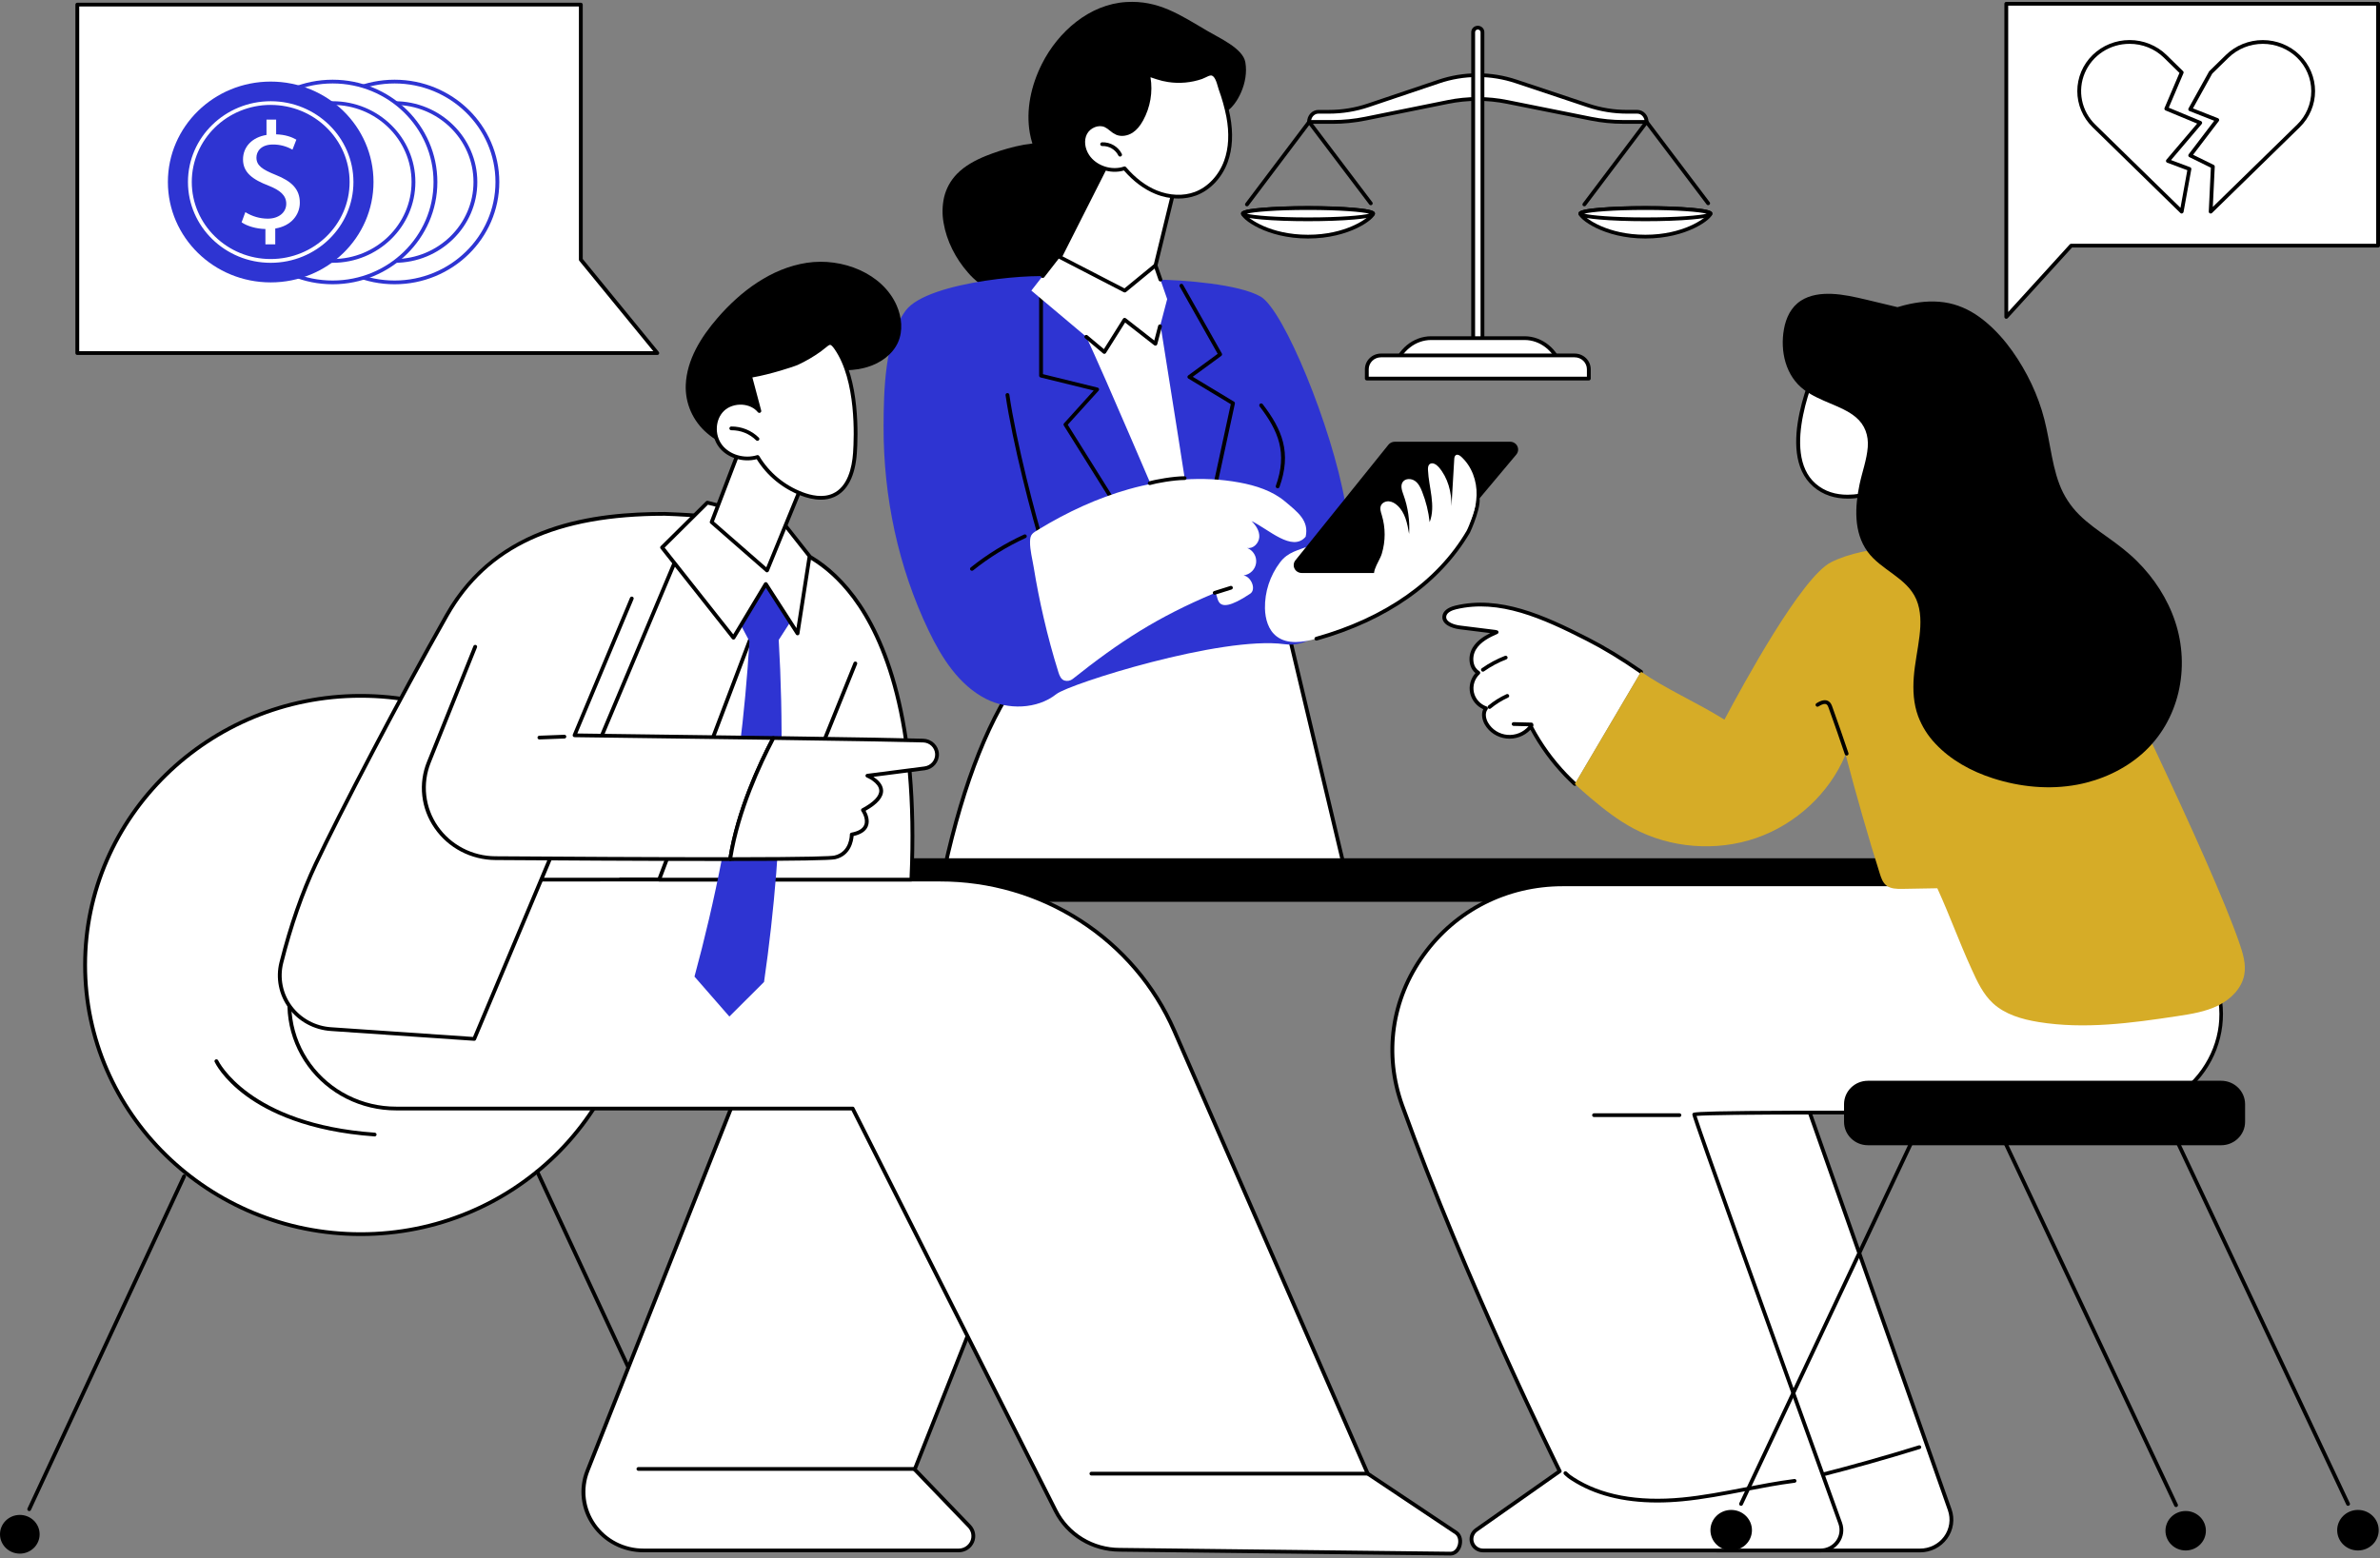 <svg width="568" height="372" viewBox="0 0 568 372" fill="none" xmlns="http://www.w3.org/2000/svg">
<rect x="0" y="0" width="568" height="372" fill="#808080" stroke="none"/>
<g clip-path="url(#clip0_13_356)">
<path d="M478.813 75.653L494.301 58.637H567.545V0.899H478.813V75.653Z" fill="white"/>
<path d="M478.813 76.101C478.757 76.1 478.702 76.091 478.65 76.072C478.563 76.04 478.489 75.982 478.436 75.907C478.384 75.832 478.356 75.744 478.356 75.653V0.897C478.356 0.779 478.405 0.665 478.49 0.582C478.576 0.498 478.692 0.451 478.813 0.451H567.543C567.664 0.451 567.78 0.498 567.865 0.582C567.951 0.665 567.999 0.779 568 0.897V58.637C568 58.756 567.952 58.87 567.866 58.954C567.78 59.038 567.664 59.085 567.543 59.085H494.506L479.155 75.951C479.112 75.998 479.059 76.036 479 76.061C478.941 76.087 478.878 76.101 478.813 76.101ZM479.268 1.345V74.481L493.963 58.339C494.006 58.292 494.059 58.255 494.118 58.229C494.177 58.204 494.24 58.191 494.305 58.191H567.091V1.345H479.268Z" fill="black"/>
<path d="M527.589 50.528L548.535 30.059C550.785 27.851 552.048 24.857 552.044 21.737C552.041 18.617 550.772 15.627 548.517 13.423C546.262 11.219 543.205 9.983 540.019 9.986C536.833 9.989 533.779 11.232 531.528 13.44L527.596 17.291L522.709 26.089L529.154 28.622L522.701 37.102L528.107 39.769L527.589 50.528Z" fill="white"/>
<path d="M527.589 50.974C527.526 50.974 527.463 50.961 527.405 50.936C527.321 50.899 527.25 50.838 527.202 50.762C527.154 50.685 527.13 50.596 527.134 50.506L527.637 40.034L522.498 37.505C522.439 37.475 522.387 37.433 522.346 37.382C522.305 37.331 522.275 37.271 522.26 37.208C522.245 37.145 522.244 37.079 522.257 37.015C522.27 36.951 522.297 36.891 522.337 36.838L528.436 28.825L522.531 26.512C522.472 26.488 522.418 26.453 522.373 26.407C522.329 26.362 522.294 26.308 522.273 26.248C522.251 26.189 522.242 26.126 522.246 26.064C522.251 26.001 522.269 25.939 522.299 25.884L527.188 17.088C527.209 17.05 527.235 17.015 527.267 16.985L531.199 13.134C533.544 10.85 536.717 9.568 540.024 9.568C543.332 9.568 546.504 10.85 548.849 13.134C550.008 14.265 550.927 15.61 551.554 17.089C552.181 18.569 552.504 20.155 552.504 21.758C552.504 23.36 552.181 24.946 551.554 26.426C550.927 27.906 550.008 29.25 548.849 30.381L527.904 50.85C527.819 50.93 527.707 50.974 527.589 50.974ZM523.394 36.946L528.312 39.363C528.39 39.402 528.456 39.462 528.5 39.537C528.545 39.611 528.566 39.697 528.562 39.783L528.101 49.395L548.212 29.749C549.286 28.701 550.138 27.455 550.719 26.084C551.301 24.713 551.6 23.242 551.6 21.758C551.6 20.273 551.301 18.803 550.719 17.431C550.138 16.06 549.286 14.815 548.212 13.767C546.038 11.653 543.1 10.467 540.037 10.467C536.974 10.467 534.035 11.653 531.861 13.767L527.97 17.569L523.359 25.87L529.326 28.217C529.391 28.241 529.45 28.281 529.498 28.331C529.546 28.382 529.581 28.442 529.601 28.508C529.621 28.574 529.625 28.644 529.613 28.712C529.602 28.779 529.574 28.844 529.533 28.9L523.394 36.946Z" fill="black"/>
<path d="M520.681 50.528L499.736 30.059C497.485 27.851 496.223 24.857 496.226 21.737C496.229 18.617 497.498 15.627 499.753 13.423C502.008 11.219 505.065 9.983 508.251 9.986C511.437 9.989 514.492 11.232 516.742 13.44L520.675 17.291L516.995 25.941L525.098 29.313L517.369 38.405L522.527 40.33L520.681 50.528Z" fill="white"/>
<path d="M520.681 50.974C520.621 50.974 520.562 50.963 520.506 50.941C520.451 50.919 520.4 50.886 520.358 50.844L499.413 30.375C498.254 29.244 497.335 27.9 496.708 26.42C496.081 24.94 495.758 23.354 495.758 21.752C495.758 20.149 496.081 18.563 496.708 17.083C497.335 15.603 498.254 14.259 499.413 13.128C501.758 10.844 504.93 9.562 508.238 9.562C511.545 9.562 514.718 10.844 517.063 13.128L520.995 16.979C521.06 17.041 521.104 17.121 521.122 17.208C521.14 17.295 521.13 17.385 521.095 17.467L517.589 25.708L525.278 28.906C525.343 28.933 525.401 28.975 525.448 29.028C525.494 29.081 525.526 29.144 525.543 29.212C525.56 29.28 525.56 29.35 525.544 29.418C525.527 29.486 525.495 29.549 525.449 29.603L518.129 38.214L522.682 39.916C522.782 39.954 522.865 40.023 522.917 40.114C522.97 40.205 522.988 40.31 522.97 40.413L521.118 50.599C521.102 50.679 521.065 50.754 521.01 50.816C520.955 50.877 520.884 50.923 520.805 50.948C520.765 50.962 520.723 50.971 520.681 50.974ZM508.238 10.465C505.953 10.458 503.717 11.115 501.814 12.354C499.911 13.594 498.428 15.359 497.551 17.425C496.675 19.492 496.445 21.767 496.892 23.961C497.338 26.156 498.44 28.171 500.058 29.751L520.385 49.612L522.018 40.632L517.212 38.838C517.145 38.812 517.085 38.772 517.036 38.719C516.988 38.666 516.953 38.603 516.935 38.534C516.915 38.465 516.912 38.392 516.928 38.321C516.943 38.25 516.976 38.184 517.024 38.129L524.361 29.5L516.821 26.362C516.71 26.316 516.623 26.228 516.577 26.119C516.532 26.01 516.532 25.887 516.579 25.779L520.141 17.406L516.415 13.758C515.34 12.71 514.064 11.88 512.661 11.315C511.258 10.75 509.755 10.461 508.238 10.465Z" fill="black"/>
<path d="M392.969 29.106H387.451C384.841 29.105 382.237 28.847 379.679 28.334L359.697 24.327C355.021 23.389 350.199 23.393 345.526 24.342L325.864 28.318C323.283 28.842 320.655 29.106 318.019 29.106H312.411C312.411 27.767 313.402 26.674 314.627 26.674H317.146C320.36 26.672 323.551 26.146 326.588 25.118L343.338 19.47C349.341 17.433 355.868 17.423 361.878 19.441L378.951 25.146C381.964 26.156 385.127 26.672 388.312 26.674H390.746C391.973 26.682 392.969 27.767 392.969 29.106Z" fill="white"/>
<path d="M392.969 29.552H387.451C384.809 29.551 382.175 29.289 379.586 28.772L359.604 24.771C354.989 23.841 350.229 23.846 345.617 24.785L325.955 28.762C323.344 29.291 320.685 29.558 318.019 29.558H312.411C312.29 29.558 312.174 29.511 312.088 29.428C312.002 29.344 311.954 29.231 311.953 29.112C311.953 27.53 313.154 26.243 314.627 26.243H317.146C320.309 26.24 323.45 25.723 326.439 24.71L343.189 19.06C349.286 16.984 355.919 16.975 362.023 19.034L379.102 24.731C382.068 25.726 385.181 26.235 388.316 26.237H390.75C392.224 26.237 393.422 27.523 393.422 29.106C393.422 29.224 393.374 29.337 393.29 29.421C393.205 29.504 393.089 29.552 392.969 29.552ZM352.643 23.176C355.044 23.178 357.438 23.417 359.79 23.89L379.773 27.896C382.299 28.403 384.872 28.658 387.451 28.658H392.466C392.286 27.783 391.586 27.13 390.752 27.13H388.318C385.083 27.129 381.87 26.604 378.81 25.576L361.737 19.873C355.825 17.878 349.399 17.887 343.493 19.899L326.739 25.549C323.654 26.594 320.413 27.128 317.148 27.13H314.631C313.803 27.13 313.098 27.783 312.916 28.658H318.024C320.627 28.657 323.224 28.397 325.775 27.882L345.437 23.904C347.807 23.422 350.221 23.178 352.641 23.176H352.643Z" fill="black"/>
<path d="M352.689 6.598C352.834 6.598 352.978 6.626 353.112 6.681C353.247 6.735 353.369 6.815 353.472 6.916C353.574 7.016 353.656 7.136 353.712 7.268C353.767 7.399 353.796 7.54 353.796 7.682V82.126H351.579V7.682C351.579 7.54 351.608 7.399 351.664 7.268C351.719 7.136 351.801 7.016 351.904 6.916C352.006 6.815 352.129 6.735 352.263 6.681C352.397 6.626 352.541 6.598 352.687 6.598H352.689Z" fill="white"/>
<path d="M353.798 82.576H351.575C351.515 82.576 351.456 82.564 351.4 82.542C351.345 82.519 351.295 82.486 351.252 82.445C351.21 82.403 351.177 82.353 351.154 82.299C351.131 82.245 351.12 82.187 351.12 82.128V7.682C351.12 7.276 351.285 6.886 351.578 6.599C351.872 6.312 352.27 6.15 352.685 6.15C353.1 6.15 353.498 6.312 353.791 6.599C354.084 6.886 354.249 7.276 354.249 7.682V82.126C354.25 82.244 354.203 82.358 354.118 82.442C354.034 82.526 353.919 82.574 353.798 82.576ZM352.039 81.682H353.343V7.682C353.343 7.513 353.274 7.351 353.152 7.231C353.03 7.111 352.864 7.044 352.691 7.044C352.518 7.044 352.352 7.111 352.23 7.231C352.107 7.351 352.039 7.513 352.039 7.682V81.682Z" fill="black"/>
<path d="M372.645 87.987H332.741C333.861 83.686 337.454 80.717 341.546 80.717H363.842C367.926 80.717 371.525 83.686 372.645 87.987Z" fill="white"/>
<path d="M372.645 88.435H332.741C332.672 88.435 332.603 88.419 332.54 88.389C332.478 88.359 332.423 88.316 332.381 88.262C332.338 88.208 332.308 88.146 332.294 88.079C332.28 88.013 332.281 87.944 332.298 87.878C333.463 83.399 337.265 80.272 341.546 80.272H363.842C368.122 80.272 371.926 83.399 373.09 87.878C373.107 87.944 373.109 88.012 373.095 88.079C373.081 88.146 373.051 88.208 373.009 88.262C372.966 88.316 372.912 88.359 372.849 88.389C372.787 88.419 372.718 88.435 372.649 88.435H372.645ZM333.341 87.541H372.044C370.825 83.759 367.526 81.165 363.842 81.165H341.541C337.857 81.165 334.558 83.759 333.341 87.541Z" fill="black"/>
<path d="M329.572 84.85H375.809C376.704 84.85 377.562 85.198 378.195 85.817C378.827 86.437 379.183 87.277 379.183 88.153V90.37H326.199V88.153C326.199 87.277 326.554 86.437 327.187 85.817C327.82 85.198 328.678 84.85 329.572 84.85Z" fill="white"/>
<path d="M379.183 90.816H326.199C326.139 90.817 326.079 90.805 326.024 90.783C325.968 90.761 325.918 90.728 325.875 90.686C325.833 90.645 325.799 90.596 325.776 90.541C325.753 90.487 325.741 90.429 325.741 90.37V88.153C325.742 87.159 326.147 86.206 326.865 85.502C327.583 84.8 328.557 84.404 329.572 84.404H375.809C376.824 84.405 377.798 84.8 378.515 85.503C379.233 86.206 379.637 87.159 379.638 88.153V90.37C379.638 90.429 379.627 90.487 379.604 90.541C379.581 90.596 379.548 90.645 379.505 90.686C379.463 90.728 379.413 90.761 379.357 90.783C379.302 90.805 379.243 90.817 379.183 90.816ZM326.654 89.922H378.725V88.153C378.725 87.396 378.417 86.67 377.871 86.135C377.324 85.599 376.582 85.298 375.809 85.298H329.572C328.799 85.298 328.057 85.599 327.51 86.135C326.963 86.67 326.655 87.396 326.654 88.153V89.922Z" fill="black"/>
<path d="M408.204 51.011C408.204 51.754 402.661 56.483 392.681 56.483C382.581 56.483 377.159 51.746 377.159 51.011C377.159 50.275 384.106 49.665 392.681 49.665C401.256 49.665 408.204 50.269 408.204 51.011Z" fill="white"/>
<path d="M392.683 56.937C382.709 56.937 376.707 52.239 376.707 51.011C376.707 50.482 377.082 50.011 381.675 49.614C384.618 49.359 388.529 49.209 392.687 49.209C396.845 49.209 400.759 49.349 403.702 49.614C408.291 50.02 408.67 50.482 408.67 51.011C408.659 52.239 402.659 56.937 392.683 56.937ZM377.713 51.118C378.516 52.202 383.659 56.041 392.683 56.041C401.664 56.041 406.834 52.204 407.651 51.118C406.525 50.668 401.105 50.105 392.683 50.105C384.262 50.105 378.833 50.672 377.713 51.118Z" fill="black"/>
<path d="M408.204 51.011C408.204 51.754 401.256 52.358 392.681 52.358C384.106 52.358 377.159 51.75 377.159 51.011C377.159 50.271 384.106 49.665 392.681 49.665C401.256 49.665 408.204 50.269 408.204 51.011Z" fill="white"/>
<path d="M392.683 52.804C388.525 52.804 384.611 52.664 381.67 52.399C377.082 51.993 376.703 51.529 376.703 51C376.703 50.471 377.078 50.001 381.67 49.604C384.614 49.349 388.525 49.199 392.683 49.199C396.841 49.199 400.755 49.339 403.698 49.604C408.287 50.009 408.665 50.471 408.665 51C408.665 51.529 408.293 51.999 403.698 52.399C400.753 52.664 396.843 52.804 392.683 52.804ZM378.067 51.011C379.723 51.436 384.932 51.91 392.687 51.91C400.442 51.91 405.656 51.436 407.31 51.011C405.654 50.585 400.442 50.113 392.687 50.113C384.932 50.113 379.723 50.585 378.067 51.011Z" fill="black"/>
<path d="M378.113 49.251C378.028 49.251 377.946 49.228 377.874 49.185C377.802 49.142 377.744 49.08 377.706 49.006C377.668 48.932 377.652 48.85 377.658 48.768C377.665 48.686 377.695 48.607 377.744 48.54L392.598 28.841C392.641 28.785 392.697 28.739 392.761 28.707C392.825 28.676 392.895 28.659 392.967 28.658C393.038 28.659 393.108 28.675 393.172 28.706C393.235 28.738 393.291 28.783 393.333 28.839L408.028 48.27C408.064 48.318 408.089 48.371 408.104 48.428C408.118 48.485 408.121 48.544 408.112 48.602C408.104 48.66 408.083 48.716 408.052 48.766C408.021 48.816 407.981 48.86 407.933 48.895C407.885 48.93 407.83 48.955 407.772 48.969C407.714 48.983 407.653 48.986 407.594 48.977C407.535 48.969 407.478 48.949 407.427 48.919C407.376 48.888 407.331 48.849 407.295 48.801L392.969 29.858L378.481 49.071C378.438 49.127 378.383 49.173 378.319 49.204C378.255 49.235 378.184 49.252 378.113 49.251Z" fill="black"/>
<path d="M327.677 51.011C327.677 51.754 322.134 56.483 312.154 56.483C302.054 56.483 296.631 51.746 296.631 51.011C296.631 50.275 303.581 49.665 312.154 49.665C320.727 49.665 327.677 50.269 327.677 51.011Z" fill="white"/>
<path d="M312.158 56.937C302.182 56.937 296.182 52.239 296.182 51.011C296.182 50.482 296.555 50.011 301.149 49.614C304.095 49.359 308.006 49.209 312.164 49.209C316.322 49.209 320.236 49.349 323.177 49.614C327.766 50.02 328.144 50.482 328.144 51.011C328.134 52.239 322.132 56.937 312.158 56.937ZM297.188 51.118C297.991 52.202 303.134 56.041 312.158 56.041C321.136 56.041 326.306 52.204 327.126 51.118C326 50.668 320.578 50.105 312.158 50.105C303.739 50.105 298.308 50.672 297.188 51.118Z" fill="black"/>
<path d="M327.677 51.011C327.677 51.754 320.729 52.358 312.154 52.358C303.579 52.358 296.631 51.75 296.631 51.011C296.631 50.271 303.581 49.665 312.154 49.665C320.727 49.665 327.677 50.269 327.677 51.011Z" fill="white"/>
<path d="M312.158 52.804C308 52.804 304.086 52.664 301.143 52.399C296.555 51.993 296.176 51.529 296.176 51C296.176 50.471 296.548 50.001 301.143 49.604C304.088 49.349 308 49.199 312.158 49.199C316.316 49.199 320.23 49.339 323.171 49.604C327.759 50.009 328.138 50.471 328.138 51C328.138 51.529 327.763 51.999 323.171 52.399C320.228 52.664 316.316 52.804 312.158 52.804ZM297.536 51.011C299.191 51.436 304.403 51.91 312.158 51.91C319.913 51.91 325.125 51.436 326.778 51.011C325.123 50.585 319.913 50.113 312.158 50.113C304.403 50.113 299.189 50.585 297.536 51.011Z" fill="black"/>
<path d="M297.585 49.251C297.488 49.251 297.393 49.221 297.314 49.164C297.266 49.129 297.225 49.086 297.195 49.035C297.164 48.985 297.143 48.929 297.135 48.871C297.126 48.813 297.129 48.754 297.143 48.697C297.158 48.641 297.183 48.587 297.219 48.54L312.073 28.841C312.115 28.785 312.171 28.739 312.234 28.707C312.298 28.675 312.368 28.659 312.44 28.658C312.511 28.658 312.581 28.674 312.645 28.706C312.708 28.737 312.764 28.783 312.806 28.839L327.513 48.281C327.549 48.328 327.574 48.381 327.589 48.438C327.603 48.495 327.606 48.554 327.598 48.612C327.589 48.67 327.568 48.726 327.537 48.776C327.507 48.826 327.466 48.87 327.418 48.905C327.37 48.94 327.315 48.965 327.257 48.979C327.199 48.993 327.139 48.996 327.079 48.987C327.02 48.979 326.963 48.959 326.912 48.929C326.861 48.898 326.816 48.859 326.78 48.812L312.442 29.868L297.954 49.081C297.91 49.135 297.854 49.179 297.79 49.208C297.726 49.238 297.656 49.252 297.585 49.251Z" fill="black"/>
<path d="M297.207 14.855C296.625 11.547 291.031 9.097 288.1 7.356C281.529 3.489 276.435 0.022 268.78 0.486C260.004 1.017 252.539 7.547 248.66 15.256C246.094 20.355 244.794 26.186 245.777 31.788C245.926 32.623 246.128 33.449 246.384 34.26C245.027 34.413 243.682 34.649 242.356 34.967C239.904 35.55 237.503 36.317 235.172 37.261C232.703 38.275 230.279 39.578 228.415 41.483C226.88 43.048 225.807 44.991 225.31 47.105C224.868 49.094 224.825 51.148 225.184 53.153C225.91 57.532 228.081 61.744 231.029 65.092C232.606 66.929 234.551 68.431 236.743 69.506C238.862 70.49 241.192 70.958 243.536 70.872C248.453 70.718 252.992 68.385 256.436 65.041C258.336 63.171 259.969 61.057 261.291 58.758C262.497 56.739 263.409 54.565 264.001 52.299C264.431 50.577 264.59 48.8 264.473 47.03C267.356 46.861 270.176 46.127 272.766 44.874C278.05 42.314 281.03 38.246 284.633 33.93C287.899 30.028 288.359 29.396 292.879 26.486C295.164 25.023 298.076 19.786 297.207 14.855Z" fill="black"/>
<path d="M320.863 207.562L306.702 147.616L244.461 159.978C234.319 173.067 228.584 193.08 225.42 207.554L320.863 207.562Z" fill="white"/>
<path d="M225.376 208.002C225.345 208.005 225.313 208.005 225.281 208.002C225.222 207.99 225.167 207.966 225.117 207.933C225.068 207.9 225.026 207.857 224.993 207.808C224.961 207.758 224.939 207.703 224.928 207.646C224.917 207.588 224.918 207.529 224.931 207.471C229.6 186.191 236.05 170.124 244.096 159.727C244.164 159.64 244.261 159.581 244.37 159.559L306.611 147.196C306.728 147.173 306.849 147.195 306.949 147.258C307.049 147.321 307.12 147.419 307.147 147.533L321.383 207.461C321.404 207.574 321.379 207.691 321.315 207.787C321.25 207.883 321.151 207.951 321.036 207.977C320.922 208.003 320.802 207.985 320.7 207.927C320.599 207.869 320.525 207.774 320.493 207.664L306.359 148.159L244.722 160.41C236.803 170.705 230.441 186.603 225.823 207.668C225.797 207.764 225.739 207.849 225.658 207.91C225.577 207.97 225.478 208.003 225.376 208.002Z" fill="black"/>
<path d="M265.526 37.517L250.175 67.887C250.175 67.887 266.619 132.74 279.875 131.911C293.131 131.082 291.811 72.732 281.932 68.186L274.852 67.129L280.631 43.441L265.526 37.517Z" fill="white"/>
<path d="M277.48 68.045C277.453 68.048 277.425 68.048 277.398 68.045L274.775 67.575C274.714 67.562 274.656 67.538 274.604 67.504C274.552 67.469 274.509 67.424 274.475 67.372C274.441 67.321 274.418 67.264 274.408 67.205C274.397 67.145 274.399 67.084 274.413 67.025L280.192 43.338C280.22 43.222 280.294 43.123 280.397 43.061C280.501 42.999 280.625 42.98 280.742 43.007C280.801 43.02 280.856 43.045 280.904 43.079C280.953 43.114 280.994 43.157 281.025 43.207C281.057 43.257 281.078 43.312 281.087 43.37C281.096 43.428 281.094 43.487 281.08 43.544L275.411 66.772L277.559 67.159C277.672 67.177 277.774 67.237 277.845 67.326C277.915 67.415 277.948 67.526 277.938 67.638C277.928 67.75 277.875 67.855 277.79 67.93C277.704 68.005 277.593 68.046 277.478 68.045H277.48Z" fill="black"/>
<path d="M293.129 27.785C293.798 31.342 293.814 35.081 292.585 38.498C291.356 41.915 288.764 44.949 285.308 46.24C282.309 47.361 278.88 47.091 275.918 45.883C272.956 44.675 270.444 42.586 268.374 40.174C265.211 41.27 261.36 39.992 259.538 37.237C258.487 35.648 258.117 33.535 258.975 31.84C259.834 30.146 262.09 29.131 263.841 29.937C264.839 30.399 265.549 31.338 266.565 31.761C267.699 32.229 269.049 31.954 270.071 31.283C271.093 30.612 271.826 29.599 272.412 28.541C274.259 25.172 274.797 21.261 273.925 17.534C274.008 17.881 275.903 18.405 276.241 18.517C277.091 18.798 277.964 19.007 278.851 19.141C280.602 19.404 282.386 19.387 284.132 19.093C285.016 18.942 285.886 18.72 286.732 18.428C287.405 18.195 288.276 17.575 288.99 17.567C290.486 17.55 290.931 20.213 291.292 21.245C292.07 23.377 292.684 25.563 293.129 27.785Z" fill="white"/>
<path d="M281.231 47.393C279.345 47.384 277.48 47.011 275.742 46.294C273.039 45.192 270.512 43.309 268.229 40.699C264.951 41.676 261.022 40.294 259.16 37.487C257.918 35.614 257.694 33.377 258.57 31.648C259.582 29.647 262.138 28.663 264.04 29.54C264.546 29.796 265.017 30.113 265.441 30.485C265.832 30.832 266.272 31.125 266.747 31.352C267.66 31.729 268.837 31.555 269.823 30.914C270.651 30.377 271.336 29.556 272.014 28.33C273.805 25.056 274.327 21.259 273.484 17.637C273.459 17.531 273.475 17.419 273.529 17.323C273.583 17.227 273.671 17.154 273.776 17.117C273.881 17.08 273.996 17.082 274.1 17.123C274.204 17.163 274.289 17.24 274.339 17.337C274.467 17.439 274.898 17.64 276.156 18.024L276.39 18.098C277.215 18.369 278.063 18.573 278.923 18.706C280.626 18.963 282.36 18.947 284.058 18.657C284.917 18.512 285.763 18.297 286.585 18.012C286.828 17.92 287.065 17.812 287.295 17.69C287.821 17.429 288.419 17.133 288.99 17.127H289.011C290.58 17.127 291.155 19.135 291.534 20.467C291.604 20.712 291.668 20.933 291.728 21.105C292.512 23.258 293.131 25.465 293.578 27.708C294.346 31.802 294.158 35.484 293.016 38.652C291.66 42.409 288.841 45.405 285.469 46.663C284.114 47.157 282.677 47.404 281.231 47.393ZM268.378 39.732C268.445 39.732 268.511 39.747 268.571 39.774C268.631 39.802 268.685 39.842 268.728 39.892C270.969 42.513 273.447 44.389 276.094 45.47C279.128 46.708 282.427 46.838 285.145 45.822C288.268 44.655 290.888 41.862 292.155 38.35C293.243 35.33 293.421 31.804 292.68 27.866C292.241 25.666 291.635 23.502 290.865 21.391C290.799 21.204 290.731 20.967 290.658 20.704C290.37 19.69 289.89 18.016 289.002 18.016C288.644 18.016 288.148 18.266 287.709 18.485C287.441 18.624 287.165 18.746 286.881 18.851C284.282 19.745 281.498 19.997 278.776 19.583C277.862 19.446 276.962 19.232 276.086 18.943L275.879 18.878C275.332 18.712 274.906 18.57 274.57 18.44C275.154 21.974 274.536 25.599 272.811 28.756C272.06 30.114 271.269 31.036 270.328 31.656C269.086 32.467 267.581 32.669 266.395 32.175C265.837 31.918 265.321 31.581 264.864 31.176C264.497 30.852 264.09 30.574 263.653 30.349C262.204 29.682 260.176 30.491 259.389 32.045C258.669 33.464 258.878 35.415 259.927 37C261.625 39.566 265.269 40.782 268.225 39.769C268.272 39.748 268.322 39.736 268.374 39.732H268.378Z" fill="black"/>
<path d="M263.036 34.418C263.921 34.388 264.796 34.61 265.556 35.056C266.316 35.501 266.928 36.153 267.318 36.931L263.036 34.418Z" fill="white"/>
<path d="M267.318 37.377C267.232 37.378 267.147 37.354 267.073 37.309C267 37.263 266.941 37.199 266.904 37.122C266.554 36.423 266.004 35.837 265.322 35.437C264.64 35.036 263.854 34.837 263.059 34.864C262.938 34.87 262.82 34.829 262.73 34.749C262.641 34.67 262.587 34.559 262.581 34.441C262.575 34.322 262.617 34.206 262.698 34.119C262.779 34.031 262.893 33.978 263.013 33.972C263.989 33.938 264.953 34.182 265.79 34.673C266.627 35.164 267.301 35.883 267.73 36.741C267.756 36.794 267.77 36.851 267.773 36.91C267.776 36.968 267.767 37.027 267.747 37.082C267.727 37.137 267.696 37.188 267.656 37.231C267.616 37.274 267.567 37.31 267.513 37.335C267.452 37.363 267.386 37.378 267.318 37.377Z" fill="black"/>
<path d="M291.842 72.597H244.591V128.016H291.842V72.597Z" fill="white"/>
<path d="M235.344 166.853C228.859 163.549 224.759 157.074 221.655 150.605C214.357 135.405 210.816 118.553 210.87 101.762C210.897 93.435 211.143 80.92 216.125 74.163C221.518 66.851 249.474 65.076 251.636 66.245C255.858 68.533 284.53 141.343 286.184 140.32C287.291 139.635 275.411 69.814 275.411 66.723C282.611 66.823 295.729 67.84 300.868 70.813C306.396 74.005 317.839 101.939 321 119.828C321.846 124.617 321.964 144.756 317.831 148.489C316.494 149.705 315.223 150.779 314.106 151.687C313.058 152.536 311.841 153.16 310.533 153.519C309.224 153.879 307.853 153.966 306.508 153.775C291.496 151.748 255.18 163.255 252.114 165.689C247.497 169.356 240.514 169.485 235.344 166.853Z" fill="#2E34D2"/>
<path d="M289.497 118.665C289.465 118.668 289.434 118.668 289.402 118.665C289.343 118.653 289.288 118.629 289.238 118.596C289.189 118.563 289.147 118.521 289.114 118.472C289.081 118.423 289.059 118.368 289.048 118.31C289.037 118.252 289.038 118.193 289.05 118.136L293.734 96.481L283.592 90.36C283.531 90.321 283.48 90.267 283.444 90.204C283.408 90.142 283.388 90.072 283.385 89.999C283.382 89.927 283.397 89.854 283.429 89.788C283.461 89.723 283.51 89.666 283.57 89.623L290.606 84.467L281.549 68.412C281.491 68.308 281.477 68.186 281.511 68.072C281.544 67.958 281.623 67.862 281.729 67.805C281.834 67.747 281.959 67.734 282.076 67.766C282.192 67.799 282.29 67.876 282.348 67.98L291.598 84.376C291.651 84.47 291.667 84.58 291.644 84.685C291.621 84.791 291.56 84.884 291.472 84.949L284.656 89.945L294.502 95.885C294.582 95.933 294.644 96.004 294.682 96.089C294.719 96.174 294.728 96.267 294.709 96.357L289.961 118.32C289.936 118.421 289.877 118.511 289.792 118.574C289.707 118.637 289.603 118.669 289.497 118.665Z" fill="black"/>
<path d="M266.174 120.795C266.096 120.796 266.02 120.778 265.952 120.742C265.883 120.707 265.825 120.655 265.783 120.592L253.886 101.582C253.834 101.501 253.811 101.405 253.82 101.31C253.828 101.214 253.868 101.124 253.934 101.053L261.018 93.222L248.343 90.109C248.245 90.085 248.157 90.029 248.094 89.951C248.032 89.872 247.998 89.775 247.998 89.675V70.067C247.994 70.006 248.002 69.945 248.023 69.887C248.044 69.829 248.077 69.776 248.12 69.731C248.163 69.686 248.215 69.651 248.272 69.626C248.33 69.602 248.392 69.589 248.454 69.589C248.517 69.589 248.579 69.602 248.636 69.626C248.694 69.651 248.746 69.686 248.788 69.731C248.831 69.776 248.864 69.829 248.885 69.887C248.906 69.945 248.915 70.006 248.911 70.067V89.321L261.958 92.529C262.034 92.548 262.104 92.585 262.161 92.638C262.218 92.691 262.26 92.757 262.283 92.831C262.306 92.904 262.31 92.982 262.293 93.057C262.277 93.132 262.24 93.201 262.188 93.258L254.83 101.391L266.559 120.114C266.601 120.181 266.624 120.259 266.625 120.338C266.627 120.417 266.607 120.495 266.568 120.565C266.529 120.634 266.471 120.692 266.402 120.732C266.332 120.772 266.253 120.794 266.172 120.795H266.174Z" fill="black"/>
<path d="M249.136 131.498C249.039 131.497 248.945 131.467 248.867 131.411C248.789 131.355 248.731 131.276 248.702 131.185C246.274 123.735 241.555 105.232 239.978 94.322C239.968 94.208 240.002 94.094 240.075 94.005C240.148 93.915 240.253 93.856 240.369 93.84C240.485 93.824 240.603 93.852 240.698 93.918C240.794 93.984 240.86 94.084 240.882 94.197C242.451 105.062 247.151 123.492 249.575 130.914C249.596 130.981 249.601 131.052 249.59 131.121C249.578 131.19 249.55 131.256 249.508 131.313C249.465 131.369 249.41 131.416 249.346 131.448C249.283 131.48 249.212 131.497 249.14 131.498H249.136Z" fill="black"/>
<path d="M304.922 116.565C304.871 116.566 304.82 116.557 304.771 116.539C304.657 116.5 304.563 116.418 304.51 116.311C304.458 116.204 304.45 116.081 304.49 115.969C307.311 108.083 305.094 102.865 300.605 97C300.54 96.904 300.514 96.788 300.534 96.675C300.553 96.562 300.616 96.46 300.71 96.392C300.804 96.323 300.921 96.292 301.037 96.305C301.154 96.318 301.261 96.374 301.336 96.463C306.005 102.565 308.306 108.015 305.353 116.265C305.322 116.353 305.263 116.428 305.186 116.482C305.109 116.536 305.017 116.565 304.922 116.565Z" fill="black"/>
<path d="M252.599 160.481C252.851 161.292 253.22 162.193 254.027 162.455C254.358 162.555 254.709 162.575 255.049 162.513C255.39 162.451 255.71 162.31 255.983 162.1C267.279 153.096 276.286 147.306 289.667 141.671C291.366 140.958 288.68 148.213 298.359 141.734C299.887 140.721 298.61 137.663 296.784 137.363C297.545 137.259 298.25 136.914 298.791 136.379C299.331 135.844 299.676 135.15 299.774 134.404C299.871 133.658 299.715 132.901 299.329 132.25C298.943 131.6 298.349 131.092 297.639 130.804C299.1 131.072 300.462 129.647 300.537 128.196C300.611 126.745 299.728 125.399 298.674 124.382C302.72 126.301 308.402 131.895 311.601 128.123C312.46 124.303 309.726 122.27 306.692 119.719C303.658 117.167 299.703 115.9 295.768 115.179C287.02 113.57 277.909 114.368 269.357 116.79C261.834 118.92 254.662 122.262 248.025 126.299C246.392 127.292 245.847 127.505 245.823 129.339C245.796 131.313 246.386 133.484 246.702 135.431C247.359 139.485 248.153 143.514 249.084 147.518C250.09 151.888 251.262 156.209 252.599 160.481Z" fill="white"/>
<path d="M289.899 141.971C289.79 141.97 289.686 141.932 289.603 141.862C289.521 141.793 289.467 141.697 289.45 141.592C289.434 141.487 289.456 141.38 289.512 141.289C289.569 141.199 289.657 141.131 289.76 141.098L293.628 139.882C293.743 139.846 293.869 139.856 293.976 139.911C294.084 139.965 294.165 140.059 294.201 140.172C294.238 140.285 294.228 140.407 294.172 140.512C294.117 140.618 294.021 140.697 293.906 140.733L290.037 141.949C289.993 141.963 289.946 141.971 289.899 141.971Z" fill="black"/>
<path d="M274.393 115.789C274.283 115.79 274.178 115.752 274.095 115.683C274.011 115.613 273.956 115.517 273.94 115.412C273.923 115.306 273.945 115.198 274.003 115.107C274.061 115.017 274.15 114.949 274.254 114.917C275.636 114.486 280.063 113.689 282.74 113.689C282.855 113.697 282.964 113.747 283.043 113.83C283.122 113.913 283.166 114.023 283.166 114.136C283.166 114.25 283.122 114.359 283.043 114.442C282.964 114.525 282.855 114.575 282.74 114.583C280.152 114.583 275.87 115.353 274.535 115.769C274.489 115.783 274.441 115.79 274.393 115.789Z" fill="black"/>
<path d="M231.962 136.254C231.868 136.255 231.775 136.227 231.698 136.174C231.62 136.121 231.562 136.046 231.53 135.959C231.498 135.872 231.495 135.777 231.52 135.688C231.546 135.599 231.599 135.52 231.672 135.462C235.565 132.339 239.84 129.701 244.397 127.61C244.451 127.586 244.51 127.571 244.57 127.569C244.63 127.566 244.69 127.575 244.746 127.595C244.802 127.615 244.854 127.646 244.899 127.686C244.943 127.725 244.979 127.773 245.004 127.826C245.029 127.879 245.044 127.937 245.047 127.996C245.049 128.054 245.04 128.113 245.02 128.168C244.999 128.224 244.968 128.274 244.927 128.318C244.887 128.361 244.838 128.396 244.784 128.421C240.296 130.482 236.086 133.079 232.252 136.155C232.169 136.219 232.067 136.254 231.962 136.254Z" fill="black"/>
<path d="M301.89 145.246C301.952 147.739 302.681 150.412 304.695 151.934C307.286 153.906 310.999 153.353 314.155 152.459C329.136 148.252 342.644 140.135 350.412 126.934C350.733 126.388 353.583 119.715 352.415 118.207C351.316 116.788 348.591 119.481 346.811 119.848C339.098 121.43 331.495 123.483 324.044 125.995C320.215 127.287 316.431 128.697 312.69 130.225C309.834 131.394 307.402 131.71 305.494 134.24C303.087 137.42 301.821 141.289 301.89 145.246Z" fill="white"/>
<path d="M314.155 152.917C314.046 152.917 313.94 152.877 313.857 152.807C313.774 152.736 313.721 152.638 313.705 152.532C313.69 152.426 313.714 152.317 313.774 152.227C313.833 152.137 313.924 152.07 314.029 152.04C330.56 147.397 343.005 138.642 350.017 126.721C350.58 125.762 352.945 119.642 352.051 118.488C351.982 118.393 351.954 118.276 351.972 118.161C351.989 118.046 352.052 117.942 352.147 117.872C352.242 117.801 352.361 117.77 352.479 117.784C352.597 117.798 352.705 117.857 352.78 117.947C354.229 119.812 350.847 127.1 350.807 127.167C343.673 139.292 331.044 148.189 314.282 152.905C314.24 152.915 314.198 152.919 314.155 152.917Z" fill="black"/>
<path d="M360.398 105.451H332.861C332.572 105.451 332.286 105.515 332.025 105.638C331.765 105.762 331.536 105.942 331.356 106.164L309.157 133.759C308.935 134.035 308.798 134.366 308.76 134.715C308.721 135.064 308.784 135.417 308.941 135.732C309.098 136.048 309.342 136.314 309.646 136.499C309.95 136.685 310.301 136.784 310.66 136.783H337.247C337.53 136.783 337.809 136.722 338.065 136.604C338.32 136.486 338.546 136.314 338.727 136.1L361.878 108.505C362.108 108.231 362.253 107.899 362.297 107.547C362.341 107.195 362.282 106.839 362.127 106.518C361.972 106.198 361.727 105.928 361.421 105.739C361.115 105.55 360.76 105.45 360.398 105.451Z" fill="black"/>
<path d="M348.692 109.002C348.361 108.706 347.889 108.414 347.494 108.623C347.148 108.803 347.08 109.251 347.063 109.636L346.401 120.835C346.447 117.495 345.559 114.038 343.344 111.492C342.798 110.866 341.835 110.276 341.19 110.805C340.802 111.123 340.776 111.689 340.794 112.183C340.985 116.377 342.702 120.712 341.194 124.643C340.923 122.144 340.316 119.691 339.389 117.347C339.01 116.387 338.54 115.4 337.681 114.802C336.822 114.204 335.471 114.17 334.829 114.986C334.146 115.852 334.569 117.088 334.943 118.117C336.032 121.113 336.489 124.293 336.289 127.466C335.875 124.996 335.353 122.331 333.465 120.637C332.913 120.14 332.224 119.739 331.483 119.68C330.742 119.621 329.922 119.964 329.599 120.626C329.241 121.354 329.537 122.209 329.775 122.981C330.681 125.984 330.681 129.178 329.775 132.181C329.105 134.41 326.236 137.428 329.27 139.175C330.305 139.783 331.599 139.821 332.789 139.653C336.168 139.179 339.107 137.186 341.748 135.073C344.439 132.914 347.007 130.545 348.976 127.734C350.944 124.923 352.3 121.63 352.399 118.223C352.498 114.816 351.261 111.31 348.692 109.002Z" fill="white"/>
<path d="M275.752 63.341L268.405 69.366L252.53 61.162L246.139 69.366L263.562 84.031L268.405 76.336L275.752 82.075L278.555 71.401L275.752 63.341Z" fill="white"/>
<path d="M263.562 84.477C263.453 84.477 263.347 84.439 263.264 84.37L258.973 80.758C258.923 80.721 258.882 80.674 258.851 80.621C258.82 80.568 258.8 80.509 258.794 80.448C258.787 80.387 258.793 80.325 258.812 80.267C258.83 80.208 258.861 80.154 258.902 80.108C258.943 80.061 258.993 80.023 259.049 79.997C259.106 79.97 259.167 79.955 259.23 79.953C259.292 79.95 259.355 79.96 259.413 79.982C259.472 80.004 259.525 80.038 259.569 80.081L263.454 83.342L268.008 76.093C268.042 76.04 268.087 75.994 268.141 75.959C268.194 75.924 268.255 75.901 268.318 75.89C268.382 75.88 268.447 75.883 268.51 75.898C268.572 75.914 268.631 75.942 268.682 75.981L275.477 81.291L276.4 77.777C276.43 77.662 276.506 77.564 276.61 77.503C276.714 77.443 276.839 77.426 276.956 77.456C277.073 77.485 277.173 77.559 277.235 77.661C277.296 77.763 277.314 77.885 277.284 78L276.185 82.183C276.166 82.255 276.129 82.322 276.077 82.376C276.025 82.431 275.96 82.472 275.888 82.495C275.815 82.519 275.738 82.524 275.663 82.511C275.588 82.498 275.518 82.467 275.458 82.42L268.515 76.994L263.941 84.26C263.906 84.314 263.86 84.361 263.805 84.396C263.751 84.431 263.689 84.454 263.624 84.463L263.562 84.477Z" fill="black"/>
<path d="M268.405 69.812C268.333 69.811 268.262 69.794 268.198 69.761L252.675 61.734L249.209 66.192C249.133 66.281 249.026 66.338 248.908 66.351C248.791 66.364 248.673 66.332 248.579 66.262C248.486 66.192 248.423 66.089 248.405 65.975C248.387 65.861 248.414 65.744 248.482 65.649L252.183 60.899C252.249 60.815 252.343 60.757 252.449 60.734C252.554 60.712 252.664 60.726 252.76 60.775L268.364 68.839L275.475 63.006C275.532 62.959 275.6 62.926 275.672 62.911C275.745 62.896 275.821 62.898 275.892 62.918C275.964 62.938 276.029 62.975 276.083 63.026C276.137 63.077 276.177 63.14 276.199 63.209L277.389 66.626C277.422 66.737 277.409 66.855 277.355 66.957C277.3 67.059 277.208 67.136 277.097 67.173C276.986 67.21 276.864 67.204 276.758 67.156C276.651 67.107 276.567 67.021 276.524 66.914L275.552 64.113L268.722 69.721C268.631 69.789 268.518 69.821 268.405 69.812Z" fill="black"/>
<path d="M504.041 204.891H128.163C125.916 204.891 124.094 206.675 124.094 208.876V211.3C124.094 213.5 125.916 215.284 128.163 215.284H504.041C506.288 215.284 508.11 213.5 508.11 211.3V208.876C508.11 206.675 506.288 204.891 504.041 204.891Z" fill="black"/>
<path d="M519.331 359.765C519.244 359.765 519.159 359.741 519.085 359.695C519.012 359.649 518.954 359.583 518.917 359.506L450.742 214.802C450.717 214.748 450.703 214.691 450.7 214.632C450.698 214.574 450.707 214.515 450.728 214.46C450.749 214.405 450.78 214.355 450.821 214.311C450.861 214.268 450.91 214.233 450.965 214.209C451.019 214.184 451.078 214.17 451.138 214.168C451.197 214.166 451.257 214.175 451.313 214.195C451.37 214.215 451.421 214.246 451.465 214.286C451.509 214.326 451.545 214.373 451.57 214.427L519.745 359.131C519.778 359.199 519.793 359.274 519.788 359.349C519.784 359.424 519.759 359.497 519.718 359.56C519.677 359.624 519.619 359.676 519.552 359.712C519.484 359.747 519.408 359.766 519.331 359.765Z" fill="black"/>
<path d="M521.625 370.129C524.288 370.129 526.447 368.021 526.447 365.419C526.447 362.818 524.288 360.709 521.625 360.709C518.961 360.709 516.802 362.818 516.802 365.419C516.802 368.021 518.961 370.129 521.625 370.129Z" fill="black"/>
<path d="M426.653 250.678L465.319 360.412C465.709 361.518 465.823 362.699 465.651 363.857C465.48 365.015 465.028 366.116 464.333 367.068C463.639 368.021 462.722 368.796 461.658 369.33C460.595 369.865 459.417 370.142 458.222 370.14H409.694L372.233 257.583L426.653 250.678Z" fill="white"/>
<path d="M458.222 370.577H409.694C409.598 370.578 409.504 370.548 409.425 370.493C409.347 370.437 409.289 370.359 409.259 370.269L371.798 257.712C371.777 257.65 371.77 257.583 371.778 257.518C371.786 257.453 371.809 257.39 371.844 257.334C371.88 257.279 371.928 257.231 371.985 257.196C372.042 257.161 372.106 257.139 372.173 257.131L426.589 250.24C426.693 250.226 426.799 250.248 426.889 250.302C426.978 250.357 427.046 250.44 427.079 250.538L465.743 360.272C466.155 361.444 466.275 362.697 466.092 363.924C465.91 365.152 465.43 366.318 464.694 367.327C463.957 368.336 462.985 369.158 461.858 369.725C460.731 370.291 459.482 370.586 458.216 370.583L458.222 370.577ZM410.025 369.683H458.222C459.342 369.684 460.446 369.423 461.443 368.922C462.439 368.421 463.299 367.695 463.951 366.803C464.602 365.911 465.027 364.879 465.19 363.794C465.353 362.709 465.249 361.601 464.886 360.563L426.343 251.174L372.841 257.953L410.025 369.683Z" fill="black"/>
<path d="M418.558 355.191C417.41 355.193 416.262 355.131 415.121 355.006C415.061 355 415.004 354.982 414.951 354.954C414.899 354.925 414.852 354.887 414.815 354.841C414.778 354.795 414.75 354.743 414.733 354.687C414.717 354.63 414.711 354.571 414.718 354.513C414.725 354.455 414.743 354.398 414.772 354.347C414.801 354.295 414.84 354.25 414.887 354.214C414.934 354.177 414.987 354.15 415.045 354.133C415.102 354.117 415.163 354.112 415.222 354.119C421.431 354.804 427.64 353.409 433.996 351.79C441.998 349.763 450.053 347.481 457.936 345.037C458.05 345.008 458.171 345.022 458.274 345.078C458.377 345.133 458.454 345.225 458.49 345.335C458.525 345.445 458.516 345.564 458.464 345.667C458.412 345.771 458.322 345.851 458.212 345.89C450.314 348.339 442.244 350.615 434.226 352.655C428.946 353.999 423.757 355.191 418.558 355.191Z" fill="black"/>
<path d="M519.596 211.111L528.452 233.53C534.62 249.135 522.763 265.924 505.634 265.823C465.052 265.584 404.338 265.345 404.338 266.064C404.338 266.976 431.024 341.006 439.187 363.634C439.451 364.37 439.531 365.158 439.42 365.931C439.309 366.704 439.01 367.439 438.549 368.076C438.087 368.712 437.477 369.231 436.768 369.588C436.059 369.945 435.273 370.131 434.476 370.129H353.943C351.252 370.129 350.141 366.763 352.322 365.227L372.237 351.206C372.237 351.206 350.157 306.899 334.649 263.918C325.348 238.135 344.998 211.121 372.967 211.121L519.596 211.111Z" fill="white"/>
<path d="M434.476 370.577H353.943C353.261 370.579 352.596 370.368 352.044 369.976C351.493 369.583 351.082 369.03 350.872 368.394C350.662 367.759 350.664 367.075 350.876 366.44C351.089 365.806 351.502 365.254 352.055 364.864L371.651 351.064C369.581 346.857 348.841 304.613 334.211 264.056C329.742 251.669 331.63 238.406 339.385 227.665C347.19 216.861 359.426 210.665 372.957 210.665H519.586C519.678 210.665 519.768 210.692 519.845 210.743C519.921 210.794 519.979 210.867 520.012 210.951L528.869 233.37C530.313 237.039 530.823 240.997 530.354 244.902C529.884 248.807 528.45 252.541 526.175 255.782C523.901 259.022 520.854 261.671 517.298 263.498C513.743 265.326 509.786 266.278 505.771 266.271H505.62C445.498 265.916 409.135 265.963 404.89 266.396C406.438 271.325 423.596 319.11 439.607 363.488C439.896 364.292 439.984 365.152 439.863 365.996C439.742 366.84 439.415 367.643 438.912 368.338C438.408 369.033 437.741 369.599 436.968 369.99C436.194 370.38 435.336 370.583 434.466 370.581L434.476 370.577ZM372.968 211.559C359.736 211.559 347.771 217.619 340.14 228.178C332.557 238.678 330.711 251.644 335.08 263.754C350.396 306.231 372.427 350.564 372.647 351.008C372.694 351.102 372.706 351.21 372.68 351.312C372.654 351.414 372.591 351.504 372.504 351.565L352.589 365.586C352.193 365.865 351.897 366.261 351.745 366.715C351.592 367.17 351.591 367.66 351.742 368.116C351.892 368.571 352.187 368.968 352.582 369.249C352.978 369.53 353.454 369.681 353.943 369.679H434.476C435.201 369.681 435.915 369.513 436.559 369.188C437.203 368.864 437.758 368.393 438.178 367.814C438.597 367.236 438.869 366.568 438.969 365.865C439.07 365.163 438.997 364.447 438.757 363.778C422.847 319.684 403.882 266.936 403.882 266.06C403.884 265.936 403.934 265.818 404.023 265.73C404.34 265.422 404.998 264.779 505.645 265.371H505.789C509.653 265.374 513.46 264.457 516.882 262.699C520.304 260.942 523.238 258.396 525.433 255.282C529.965 248.846 530.915 240.974 528.037 233.686L519.292 211.553L372.968 211.559Z" fill="black"/>
<path d="M395.508 358.677C387.319 358.677 380.449 356.903 375.029 353.379C374.382 352.984 373.788 352.512 373.259 351.974C373.219 351.931 373.187 351.881 373.166 351.825C373.145 351.77 373.136 351.711 373.138 351.653C373.141 351.594 373.155 351.536 373.18 351.483C373.205 351.429 373.241 351.381 373.285 351.341C373.329 351.301 373.381 351.27 373.438 351.25C373.494 351.23 373.554 351.22 373.614 351.223C373.674 351.225 373.733 351.239 373.788 351.264C373.842 351.288 373.891 351.323 373.932 351.366C374.412 351.849 374.95 352.274 375.534 352.631C382.051 356.867 390.767 358.508 401.434 357.495C406.366 357.025 411.323 356.066 416.118 355.14C420.076 354.376 424.167 353.584 428.243 353.067C428.36 353.057 428.477 353.092 428.568 353.165C428.66 353.238 428.719 353.342 428.734 353.456C428.749 353.571 428.718 353.686 428.648 353.779C428.578 353.872 428.474 353.935 428.358 353.955C424.316 354.467 420.237 355.256 416.294 356.018C411.478 356.948 406.498 357.911 401.521 358.383C399.444 358.579 397.44 358.677 395.508 358.677Z" fill="black"/>
<path d="M400.834 266.659H380.458C380.395 266.663 380.332 266.655 380.273 266.634C380.214 266.613 380.16 266.581 380.115 266.539C380.069 266.498 380.032 266.447 380.007 266.391C379.982 266.335 379.97 266.274 379.97 266.213C379.97 266.151 379.982 266.091 380.007 266.034C380.032 265.978 380.069 265.928 380.115 265.886C380.16 265.844 380.214 265.812 380.273 265.791C380.332 265.771 380.395 265.762 380.458 265.766H400.834C400.949 265.774 401.058 265.824 401.137 265.907C401.216 265.99 401.26 266.099 401.26 266.213C401.26 266.326 401.216 266.435 401.137 266.518C401.058 266.601 400.949 266.651 400.834 266.659Z" fill="black"/>
<path d="M530.09 258H445.802C442.647 258 440.089 260.504 440.089 263.594V267.799C440.089 270.888 442.647 273.393 445.802 273.393H530.09C533.244 273.393 535.802 270.888 535.802 267.799V263.594C535.802 260.504 533.244 258 530.09 258Z" fill="black"/>
<path d="M415.512 359.469C415.446 359.469 415.381 359.456 415.321 359.429C415.212 359.379 415.126 359.288 415.084 359.177C415.042 359.066 415.047 358.943 415.098 358.835L457.088 269.708C457.11 269.65 457.144 269.598 457.187 269.553C457.231 269.509 457.284 269.474 457.342 269.45C457.401 269.427 457.463 269.415 457.526 269.417C457.589 269.418 457.651 269.432 457.708 269.458C457.766 269.484 457.817 269.521 457.858 269.567C457.9 269.613 457.932 269.668 457.951 269.726C457.971 269.785 457.978 269.847 457.972 269.908C457.965 269.97 457.946 270.029 457.916 270.083L415.926 359.21C415.889 359.287 415.831 359.353 415.758 359.399C415.684 359.445 415.599 359.469 415.512 359.469Z" fill="black"/>
<path d="M413.157 370.129C415.893 370.129 418.111 367.963 418.111 365.29C418.111 362.617 415.893 360.45 413.157 360.45C410.42 360.45 408.202 362.617 408.202 365.29C408.202 367.963 410.42 370.129 413.157 370.129Z" fill="black"/>
<path d="M560.379 359.469C560.292 359.469 560.207 359.445 560.133 359.399C560.06 359.353 560.002 359.287 559.966 359.21L517.978 270.083C517.927 269.976 517.922 269.853 517.964 269.742C518.005 269.63 518.091 269.54 518.2 269.49C518.31 269.441 518.436 269.436 518.549 269.476C518.663 269.517 518.755 269.601 518.806 269.708L560.795 358.835C560.846 358.943 560.851 359.066 560.809 359.177C560.767 359.288 560.682 359.379 560.572 359.429C560.512 359.456 560.446 359.47 560.379 359.469Z" fill="black"/>
<path d="M562.735 370.129C565.471 370.129 567.69 367.963 567.69 365.29C567.69 362.617 565.471 360.45 562.735 360.45C559.998 360.45 557.78 362.617 557.78 365.29C557.78 367.963 559.998 370.129 562.735 370.129Z" fill="black"/>
<path d="M378.82 152.573C369.043 147.583 358.144 142.44 347.428 145.001C346.225 145.287 344.836 145.903 344.691 147.105C344.484 148.763 346.691 149.557 348.384 149.768L356.733 150.808L357.172 150.913C355.129 151.807 353.032 152.911 351.875 154.782C350.718 156.653 350.898 159.48 352.811 160.617C352.165 161.213 351.686 161.962 351.421 162.791C351.155 163.621 351.113 164.503 351.296 165.354C351.48 166.204 351.884 166.994 352.47 167.647C353.056 168.301 353.803 168.795 354.64 169.084C353.852 170.116 354.092 171.609 354.738 172.732C355.256 173.63 355.994 174.388 356.886 174.937C357.777 175.486 358.795 175.809 359.846 175.876C360.897 175.944 361.949 175.754 362.906 175.324C363.864 174.894 364.697 174.237 365.33 173.413C365.303 173.36 365.272 173.31 365.245 173.257L365.481 173.216C365.432 173.283 365.38 173.348 365.33 173.419C367.54 177.64 370.34 181.539 373.65 185.002C374.358 185.741 375.099 186.455 375.842 187.158L391.642 160.355C387.484 157.488 383.272 154.845 378.82 152.573Z" fill="white"/>
<path d="M375.842 187.6C375.725 187.6 375.612 187.555 375.528 187.474C374.644 186.645 373.942 185.954 373.317 185.299C370.134 181.972 367.42 178.243 365.245 174.212C364.517 174.978 363.615 175.566 362.612 175.927C361.608 176.288 360.532 176.413 359.47 176.29C358.408 176.168 357.391 175.801 356.501 175.222C355.61 174.642 354.872 173.865 354.347 172.953C353.786 171.976 353.407 170.507 353.986 169.305C353.196 168.944 352.501 168.408 351.959 167.739C351.416 167.07 351.039 166.286 350.858 165.45C350.678 164.615 350.698 163.749 350.918 162.922C351.137 162.095 351.55 161.329 352.124 160.686C351.478 160.138 351.03 159.401 350.845 158.584C350.518 157.21 350.749 155.765 351.49 154.555C352.463 152.992 354.003 151.955 355.659 151.13L348.332 150.218C346.3 149.965 344.008 148.986 344.242 147.058C344.383 145.897 345.484 145.013 347.324 144.572C357.892 142.05 368.354 146.734 379.036 152.184C383.101 154.257 387.192 156.742 391.909 160.003C392.008 160.071 392.075 160.175 392.096 160.291C392.116 160.408 392.089 160.528 392.019 160.625C391.949 160.722 391.843 160.787 391.724 160.807C391.605 160.828 391.482 160.8 391.384 160.732C386.7 157.49 382.643 155.031 378.614 152.976C368.093 147.608 357.799 142.991 347.541 145.441C346.701 145.644 345.265 146.132 345.149 147.164C344.983 148.53 347.144 149.168 348.446 149.33L356.795 150.37H356.847L357.285 150.475C357.378 150.498 357.46 150.548 357.522 150.619C357.584 150.69 357.622 150.777 357.63 150.87C357.639 150.963 357.617 151.056 357.569 151.136C357.521 151.217 357.449 151.28 357.362 151.318C355.367 152.19 353.37 153.242 352.271 155.009C351.659 156.017 351.465 157.217 351.73 158.361C351.814 158.743 351.973 159.104 352.2 159.425C352.427 159.746 352.717 160.019 353.053 160.23C353.112 160.266 353.163 160.315 353.2 160.373C353.238 160.43 353.262 160.496 353.27 160.564C353.278 160.633 353.269 160.702 353.244 160.767C353.22 160.831 353.181 160.89 353.13 160.937C352.54 161.48 352.104 162.163 351.862 162.92C351.62 163.676 351.581 164.481 351.749 165.257C351.916 166.032 352.285 166.752 352.819 167.348C353.353 167.944 354.034 168.395 354.798 168.659C354.865 168.682 354.926 168.72 354.975 168.771C355.025 168.822 355.061 168.883 355.081 168.95C355.103 169.019 355.108 169.091 355.096 169.161C355.084 169.232 355.055 169.298 355.011 169.356C354.299 170.288 354.634 171.642 355.139 172.517C355.609 173.331 356.273 174.022 357.076 174.528C357.879 175.035 358.795 175.342 359.746 175.425C360.697 175.507 361.654 175.362 362.535 175.001C363.416 174.64 364.194 174.075 364.803 173.354C364.782 173.256 364.795 173.153 364.84 173.062C364.871 173 364.918 172.945 364.975 172.903C365.032 172.861 365.098 172.833 365.169 172.821L365.405 172.781C365.492 172.765 365.582 172.775 365.664 172.808C365.746 172.842 365.816 172.899 365.865 172.971C365.914 173.043 365.941 173.128 365.942 173.214C365.943 173.301 365.918 173.387 365.871 173.46C368.038 177.551 370.769 181.331 373.988 184.693C374.609 185.334 375.294 186.015 376.163 186.834C376.229 186.896 376.274 186.975 376.293 187.062C376.312 187.15 376.304 187.24 376.27 187.323C376.236 187.406 376.177 187.477 376.102 187.527C376.026 187.577 375.937 187.604 375.846 187.604L375.842 187.6Z" fill="black"/>
<path d="M353.908 160.339C353.811 160.339 353.717 160.309 353.639 160.253C353.561 160.197 353.503 160.119 353.474 160.029C353.444 159.939 353.444 159.842 353.474 159.752C353.504 159.662 353.562 159.584 353.641 159.528C355.355 158.318 357.217 157.321 359.183 156.561C359.295 156.522 359.418 156.527 359.526 156.575C359.635 156.623 359.719 156.711 359.763 156.819C359.806 156.927 359.805 157.048 359.76 157.155C359.714 157.262 359.628 157.348 359.519 157.394C357.622 158.125 355.827 159.086 354.175 160.254C354.097 160.309 354.004 160.339 353.908 160.339Z" fill="black"/>
<path d="M355.485 169.224C355.392 169.223 355.301 169.195 355.225 169.142C355.148 169.09 355.09 169.015 355.058 168.93C355.026 168.844 355.022 168.751 355.046 168.662C355.069 168.574 355.12 168.495 355.191 168.436C356.5 167.352 357.949 166.443 359.502 165.732C359.557 165.703 359.617 165.685 359.68 165.679C359.742 165.674 359.805 165.681 359.864 165.7C359.923 165.719 359.978 165.75 360.025 165.791C360.071 165.832 360.109 165.881 360.135 165.937C360.162 165.992 360.176 166.052 360.178 166.113C360.18 166.175 360.168 166.235 360.145 166.292C360.122 166.349 360.087 166.401 360.043 166.444C359.998 166.487 359.945 166.52 359.887 166.543C358.408 167.22 357.026 168.086 355.779 169.119C355.697 169.187 355.593 169.224 355.485 169.224Z" fill="black"/>
<path d="M365.494 173.393H365.481L361.201 173.285C361.085 173.275 360.978 173.223 360.9 173.138C360.823 173.053 360.781 172.942 360.784 172.828C360.787 172.714 360.834 172.606 360.916 172.525C360.997 172.443 361.108 172.396 361.224 172.392L365.504 172.499C365.62 172.508 365.728 172.559 365.806 172.643C365.885 172.727 365.927 172.837 365.926 172.951C365.925 173.064 365.879 173.173 365.799 173.255C365.719 173.337 365.61 173.387 365.494 173.393Z" fill="black"/>
<path d="M534.419 225.069C527.691 205.483 501.18 151.533 497.089 143.21C495.64 140.283 494.168 137.294 491.817 134.998C486.403 129.712 477.869 129.335 470.222 129.613C460.612 129.961 445.498 129.89 436.97 134.231C429.96 137.802 416.176 163.095 411.551 171.792C404.598 167.479 397.785 164.605 391.642 160.361L375.842 187.152C377.107 188.341 378.413 189.491 379.742 190.611C382.9 193.274 386.189 195.83 389.852 197.782C398.694 202.488 409.599 203.339 419.092 200.06C428.586 196.781 436.523 189.424 440.373 180.332L440.468 180.146C442.952 189.624 445.874 199.851 448.631 208.572C448.958 209.607 449.335 210.702 450.196 211.383C451.231 212.193 452.679 212.214 454 212.193L462.353 212.047C465.557 219.106 467.331 224.303 470.537 231.364C471.865 234.292 473.252 237.302 475.634 239.503C478.532 242.176 482.553 243.331 486.483 243.973C497.428 245.763 508.629 244.239 519.598 242.577C522.947 242.068 526.356 241.529 529.38 240.036C532.404 238.542 535.034 235.909 535.62 232.648C536.073 230.101 535.26 227.517 534.419 225.069Z" fill="#D6AC27"/>
<path d="M440.706 180.364C440.61 180.365 440.516 180.335 440.439 180.28C440.361 180.224 440.303 180.146 440.274 180.056C439.032 176.384 437.749 172.673 436.43 169.029C436.3 168.665 436.171 168.348 435.952 168.184C435.567 167.898 434.917 168.05 434 168.634C433.899 168.699 433.776 168.722 433.658 168.698C433.539 168.674 433.436 168.605 433.369 168.506C433.303 168.408 433.279 168.287 433.304 168.171C433.328 168.055 433.399 167.953 433.5 167.888C434.766 167.078 435.776 166.932 436.503 167.473C436.96 167.811 437.152 168.342 437.291 168.729C438.612 172.377 439.905 176.098 441.141 179.777C441.16 179.833 441.167 179.892 441.162 179.95C441.158 180.009 441.142 180.066 441.115 180.119C441.087 180.171 441.05 180.218 441.004 180.256C440.959 180.295 440.906 180.324 440.849 180.342C440.803 180.356 440.755 180.364 440.706 180.364Z" fill="black"/>
<path d="M433.963 86.668C433.963 86.668 423.787 107.725 432.999 115.785C442.211 123.845 458.901 111.778 458.901 111.778C458.901 111.778 444.622 80.604 433.963 86.668Z" fill="white"/>
<path d="M440.986 119.032C438.014 119.032 435.122 118.239 432.707 116.117C423.348 107.929 433.141 87.338 433.562 86.477C433.6 86.392 433.664 86.322 433.746 86.275C435.375 85.348 437.177 85.186 439.1 85.792C448.828 88.856 458.905 110.663 459.329 111.59C459.372 111.683 459.381 111.787 459.355 111.886C459.329 111.985 459.268 112.072 459.184 112.133C458.659 112.51 449.504 119.032 440.986 119.032ZM434.315 86.99C433.5 88.745 424.815 108.029 433.303 115.454C435.501 117.378 438.165 118.103 440.926 118.103C448.428 118.103 456.655 112.767 458.33 111.632C457.003 108.837 447.513 89.398 438.808 86.651C437.167 86.131 435.695 86.242 434.315 86.99Z" fill="black"/>
<path d="M519.104 148.359C517.295 142.934 514.07 137.979 509.976 133.926C507.907 131.87 505.589 130.107 503.209 128.407C500.797 126.682 498.33 124.982 496.225 122.896C494.134 120.823 492.519 118.335 491.49 115.6C490.403 112.749 489.834 109.741 489.278 106.758C488.721 103.775 488.185 100.852 487.293 97.977C486.395 95.082 485.228 92.275 483.805 89.59C481.03 84.359 477.263 79.201 472.376 75.663C469.893 73.867 467.041 72.599 463.971 72.165C460.819 71.721 457.624 72.072 454.554 72.844C453.981 72.988 453.412 73.15 452.849 73.322C450.353 72.714 447.857 72.106 445.355 71.526C442.627 70.89 439.893 70.252 437.076 70.15C434.578 70.061 431.956 70.394 429.832 71.757C427.439 73.288 426.247 75.847 425.759 78.525C424.799 83.772 426.1 89.779 430.641 93.117C432.521 94.501 434.7 95.417 436.85 96.331C438.959 97.231 441.155 98.13 442.919 99.61C445.081 101.434 445.965 103.975 445.75 106.734C445.516 109.751 444.419 112.648 443.8 115.6C442.689 120.902 442.327 127.025 445.686 131.666C448.9 136.106 455.08 137.888 457.326 143.074C458.518 145.826 458.443 148.951 458.098 151.864C457.709 155.128 456.98 158.349 456.734 161.626C456.496 164.773 456.672 167.976 457.769 170.967C458.678 173.381 460.065 175.596 461.85 177.485C465.534 181.443 470.468 184.134 475.63 185.794C482.075 187.873 489.068 188.571 495.762 187.312C501.46 186.24 506.915 183.743 511.239 179.937C520.155 172.065 522.769 159.342 519.104 148.359Z" fill="black"/>
<path d="M86.078 294.618C122.4 294.618 151.844 265.851 151.844 230.366C151.844 194.881 122.4 166.115 86.078 166.115C49.757 166.115 20.312 194.881 20.312 230.366C20.312 265.851 49.757 294.618 86.078 294.618Z" fill="white"/>
<path d="M86.078 295.064C49.563 295.064 19.848 266.04 19.848 230.366C19.848 194.693 49.556 165.667 86.078 165.667C122.6 165.667 152.308 194.691 152.308 230.366C152.308 266.042 122.594 295.064 86.078 295.064ZM86.078 166.561C50.066 166.561 20.767 195.183 20.767 230.366C20.767 265.549 50.066 294.17 86.078 294.17C122.091 294.17 151.389 265.547 151.389 230.366C151.389 195.186 122.091 166.561 86.078 166.561Z" fill="black"/>
<path d="M89.423 271.287H89.39C73.395 270.156 63.885 265.41 58.723 261.61C53.09 257.473 51.289 253.639 51.216 253.476C51.176 253.371 51.178 253.253 51.222 253.149C51.267 253.044 51.35 252.96 51.455 252.914C51.56 252.867 51.68 252.861 51.789 252.898C51.899 252.934 51.99 253.01 52.044 253.11C52.115 253.262 59.375 268.267 89.452 270.395C89.568 270.406 89.676 270.46 89.753 270.545C89.83 270.631 89.871 270.743 89.866 270.857C89.862 270.972 89.813 271.08 89.73 271.16C89.647 271.241 89.535 271.287 89.419 271.289L89.423 271.287Z" fill="black"/>
<path d="M6.973 360.726C6.908 360.726 6.843 360.712 6.784 360.685C6.674 360.636 6.588 360.546 6.546 360.435C6.503 360.324 6.507 360.201 6.557 360.093L43.517 280.628C43.541 280.573 43.576 280.524 43.62 280.482C43.663 280.441 43.715 280.409 43.772 280.388C43.828 280.366 43.889 280.356 43.95 280.358C44.01 280.36 44.07 280.373 44.125 280.398C44.18 280.423 44.23 280.458 44.271 280.502C44.312 280.546 44.344 280.597 44.364 280.653C44.385 280.709 44.394 280.768 44.39 280.828C44.387 280.887 44.372 280.945 44.345 280.999L7.387 360.464C7.35 360.542 7.292 360.608 7.219 360.654C7.145 360.7 7.06 360.725 6.973 360.726Z" fill="black"/>
<path d="M4.729 370.883C7.341 370.883 9.458 368.814 9.458 366.262C9.458 363.71 7.341 361.642 4.729 361.642C2.117 361.642 0 363.71 0 366.262C0 368.814 2.117 370.883 4.729 370.883Z" fill="black"/>
<path d="M165.179 359.609C165.092 359.609 165.007 359.584 164.933 359.537C164.86 359.491 164.802 359.425 164.765 359.348L127.807 279.882C127.781 279.828 127.765 279.77 127.762 279.711C127.759 279.652 127.767 279.592 127.788 279.536C127.808 279.48 127.84 279.429 127.881 279.385C127.922 279.341 127.972 279.306 128.027 279.281C128.082 279.257 128.142 279.243 128.203 279.241C128.263 279.239 128.324 279.249 128.38 279.271C128.437 279.292 128.489 279.324 128.533 279.366C128.576 279.407 128.611 279.456 128.635 279.511L165.593 358.968C165.618 359.022 165.632 359.08 165.634 359.138C165.637 359.197 165.627 359.255 165.606 359.31C165.585 359.365 165.553 359.416 165.512 359.459C165.471 359.501 165.422 359.536 165.368 359.56C165.31 359.59 165.245 359.607 165.179 359.609Z" fill="black"/>
<path d="M167.427 369.767C170.039 369.767 172.156 367.698 172.156 365.146C172.156 362.594 170.039 360.525 167.427 360.525C164.815 360.525 162.698 362.594 162.698 365.146C162.698 367.698 164.815 369.767 167.427 369.767Z" fill="black"/>
<path d="M228.777 370.115H153.577C143.51 370.115 136.585 360.241 140.215 351.065L182.482 244.346H260.445L218.288 350.781L231.327 364.333C233.448 366.524 231.856 370.115 228.777 370.115Z" fill="white"/>
<path d="M228.777 370.565H153.577C151.172 370.568 148.803 369.996 146.675 368.899C144.547 367.802 142.724 366.213 141.366 364.27C139.997 362.344 139.136 360.117 138.861 357.786C138.585 355.455 138.902 353.094 139.784 350.913L182.047 244.186C182.081 244.102 182.139 244.03 182.215 243.979C182.291 243.928 182.382 243.901 182.474 243.901H260.437C260.511 243.901 260.584 243.918 260.649 243.952C260.715 243.986 260.771 244.035 260.813 244.095C260.855 244.155 260.881 244.224 260.89 244.296C260.899 244.368 260.89 244.441 260.863 244.509L218.826 350.68L231.67 364.025C232.202 364.577 232.556 365.27 232.69 366.017C232.824 366.765 232.73 367.534 232.422 368.23C232.114 368.926 231.603 369.518 230.955 369.933C230.306 370.348 229.547 370.568 228.773 370.565H228.777ZM182.792 244.794L140.641 351.237C139.829 353.292 139.54 355.511 139.801 357.7C140.062 359.89 140.865 361.984 142.139 363.801C143.413 365.618 145.121 367.103 147.114 368.127C149.108 369.152 151.326 369.684 153.577 369.679H228.777C229.373 369.681 229.956 369.512 230.455 369.193C230.954 368.873 231.346 368.418 231.584 367.882C231.821 367.347 231.892 366.755 231.79 366.18C231.687 365.605 231.414 365.072 231.006 364.647L217.967 351.095C217.907 351.034 217.867 350.957 217.851 350.874C217.834 350.791 217.842 350.705 217.874 350.627L259.779 244.802L182.792 244.794Z" fill="black"/>
<path d="M218.147 351.11H152.331C152.215 351.103 152.107 351.052 152.027 350.969C151.948 350.886 151.904 350.777 151.904 350.664C151.904 350.55 151.948 350.441 152.027 350.358C152.107 350.275 152.215 350.225 152.331 350.217H218.147C218.263 350.225 218.371 350.275 218.45 350.358C218.529 350.441 218.573 350.55 218.573 350.664C218.573 350.777 218.529 350.886 218.45 350.969C218.371 351.052 218.263 351.103 218.147 351.11Z" fill="black"/>
<path d="M78.071 209.98L70.444 231.609C64.74 247.784 77.04 264.631 94.549 264.631H203.487L251.945 360.673C253.341 363.463 255.509 365.813 258.202 367.456C260.895 369.099 264.005 369.969 267.178 369.967L346.163 370.885C348.398 370.885 349.328 367.174 347.521 365.89L326.41 351.788L280.233 246.035C275.55 235.329 267.759 226.205 257.828 219.795C247.897 213.386 236.262 209.973 224.368 209.98H78.071Z" fill="white"/>
<path d="M346.163 371.331L267.171 370.413C263.917 370.402 260.73 369.503 257.968 367.817C255.206 366.132 252.979 363.726 251.535 360.87L203.204 265.077H94.545C90.416 265.084 86.345 264.124 82.672 262.278C78.999 260.432 75.829 257.752 73.428 254.463C71.027 251.174 69.464 247.37 68.869 243.369C68.274 239.368 68.664 235.286 70.007 231.463L77.636 209.834C77.667 209.746 77.725 209.67 77.802 209.616C77.879 209.562 77.972 209.532 78.066 209.532H224.362C236.35 209.513 248.078 212.947 258.088 219.406C268.098 225.865 275.947 235.064 280.657 245.858L326.78 351.492L347.786 365.521C349.005 366.388 349.137 368.003 348.734 369.223C348.295 370.521 347.314 371.331 346.163 371.331ZM78.395 210.426L70.874 231.755C69.58 235.443 69.204 239.381 69.779 243.241C70.353 247.1 71.862 250.769 74.178 253.942C76.495 257.115 79.552 259.7 83.096 261.481C86.639 263.262 90.566 264.188 94.549 264.181H203.487C203.573 264.181 203.658 264.204 203.731 264.248C203.804 264.292 203.863 264.355 203.901 264.431L252.359 360.472C253.727 363.18 255.839 365.461 258.457 367.058C261.075 368.656 264.097 369.508 267.182 369.517L346.173 370.435C347.053 370.435 347.622 369.665 347.864 368.944C348.156 368.062 348.092 366.842 347.258 366.248L326.147 352.155C326.076 352.107 326.019 352.04 325.984 351.962L279.809 246.207C275.169 235.575 267.438 226.515 257.579 220.153C247.721 213.79 236.169 210.407 224.362 210.424L78.395 210.426Z" fill="black"/>
<path d="M326.408 352.233H260.443C260.327 352.225 260.219 352.175 260.139 352.092C260.06 352.009 260.016 351.9 260.016 351.787C260.016 351.673 260.06 351.564 260.139 351.481C260.219 351.398 260.327 351.348 260.443 351.34H326.408C326.524 351.348 326.632 351.398 326.711 351.481C326.79 351.564 326.834 351.673 326.834 351.787C326.834 351.9 326.79 352.009 326.711 352.092C326.632 352.175 326.524 352.225 326.408 352.233Z" fill="black"/>
<path d="M192.303 139.862L187.408 126.321L163.797 122.667L122.246 209.429L173.835 209.516L192.303 139.862Z" fill="white"/>
<path d="M157.306 209.98L187.408 130.535C187.408 130.535 220.982 136.108 217.507 209.98H157.306Z" fill="white"/>
<path d="M217.507 210.426H157.306C157.232 210.427 157.158 210.41 157.092 210.376C157.026 210.342 156.97 210.293 156.927 210.233C156.885 210.173 156.858 210.104 156.85 210.032C156.841 209.959 156.851 209.886 156.878 209.818L186.979 130.373C187.016 130.275 187.087 130.193 187.179 130.141C187.272 130.089 187.379 130.07 187.484 130.087C187.834 130.146 196.152 131.633 204.129 142.283C211.435 152.036 219.765 171.701 217.965 209.988C217.962 210.105 217.913 210.217 217.827 210.299C217.742 210.38 217.627 210.426 217.507 210.426ZM157.962 209.532H217.073C218.776 171.859 210.613 152.51 203.45 142.902C196.62 133.739 189.376 131.481 187.695 131.062L157.962 209.532Z" fill="black"/>
<path d="M189.987 193.832C189.929 193.831 189.873 193.821 189.819 193.801C189.707 193.758 189.617 193.672 189.569 193.563C189.52 193.455 189.518 193.332 189.562 193.222L203.713 158.185C203.762 158.081 203.85 158 203.959 157.958C204.067 157.916 204.188 157.916 204.296 157.959C204.404 158.001 204.492 158.082 204.541 158.185C204.591 158.289 204.598 158.407 204.561 158.515L190.411 193.55C190.377 193.633 190.319 193.704 190.243 193.755C190.167 193.805 190.078 193.832 189.987 193.832Z" fill="black"/>
<path d="M183.059 136.185L189.889 146.479L185.849 152.761C186.392 162.114 186.642 172.015 186.483 182.409C186.219 199.813 184.837 217.183 182.343 234.416L174.065 242.666L165.742 233.129C168.156 224.24 170.395 214.763 172.338 204.733C175.643 187.672 177.82 170.419 178.856 153.084L174.257 144.401L183.059 136.185Z" fill="#2E34D2"/>
<path d="M165.73 123.052L113.177 248.011L78.983 245.678C77.074 245.55 75.217 245.015 73.542 244.11C71.866 243.205 70.414 241.952 69.286 240.438C68.158 238.925 67.382 237.188 67.012 235.35C66.643 233.511 66.689 231.616 67.147 229.797C68.916 222.815 71.566 214.273 75.363 206.225C81.03 194.219 95.195 167.027 106.653 146.843C117.639 127.481 137.224 122.659 158.664 122.659C159.124 122.659 165.281 122.939 165.73 123.052Z" fill="white"/>
<path d="M113.177 248.458H113.148L78.954 246.118C76.979 245.986 75.057 245.432 73.323 244.496C71.589 243.559 70.086 242.262 68.919 240.696C67.751 239.13 66.948 237.332 66.566 235.43C66.184 233.527 66.232 231.566 66.706 229.683C68.95 220.831 71.723 212.862 74.951 206.032C80.598 194.075 94.843 166.727 106.258 146.619C118.676 124.751 142.113 122.224 158.666 122.224C159.026 122.224 165.308 122.485 165.846 122.629C165.907 122.646 165.965 122.676 166.014 122.716C166.063 122.756 166.103 122.806 166.131 122.862C166.161 122.919 166.177 122.981 166.179 123.045C166.181 123.109 166.169 123.172 166.144 123.231L113.599 248.181C113.564 248.263 113.506 248.333 113.431 248.382C113.356 248.432 113.267 248.458 113.177 248.458ZM158.664 123.115C132.723 123.115 116.322 130.719 107.052 147.05C95.648 167.143 81.417 194.456 75.777 206.405C72.573 213.195 69.819 221.099 67.59 229.896C67.147 231.652 67.103 233.482 67.46 235.256C67.816 237.031 68.566 238.707 69.655 240.168C70.744 241.629 72.146 242.838 73.763 243.712C75.381 244.585 77.174 245.101 79.016 245.224L112.881 247.542L165.076 123.431C163.491 123.31 159.13 123.115 158.664 123.115Z" fill="black"/>
<path d="M113.402 154.393L102.342 181.955C97.944 192.918 106.164 204.782 118.216 204.857C135.792 204.976 157.654 205.104 174.259 205.086C176.025 193.627 181.416 182.152 184.572 176.165C160.338 175.823 137.108 175.535 137.108 175.535L150.768 142.859L113.402 154.393Z" fill="white"/>
<path d="M171.163 205.538C154.345 205.538 133.081 205.408 118.212 205.309C115.35 205.29 112.535 204.588 110.011 203.266C107.487 201.944 105.329 200.04 103.724 197.719C102.108 195.414 101.098 192.754 100.784 189.975C100.469 187.196 100.861 184.384 101.924 181.789L112.984 154.227C113.028 154.116 113.115 154.028 113.226 153.981C113.337 153.933 113.462 153.931 113.575 153.974C113.688 154.018 113.778 154.103 113.826 154.211C113.875 154.32 113.877 154.443 113.833 154.553L102.772 182.116C101.786 184.586 101.428 187.254 101.73 189.89C102.032 192.526 102.985 195.05 104.506 197.245C106.027 199.44 108.071 201.239 110.461 202.487C112.851 203.735 115.516 204.395 118.225 204.409C133.909 204.514 156.688 204.648 173.874 204.638C175.65 193.599 180.725 182.59 183.838 176.599C160.144 176.267 137.338 175.991 137.108 175.979C137.035 175.977 136.963 175.958 136.899 175.924C136.835 175.889 136.78 175.84 136.74 175.78C136.699 175.721 136.674 175.652 136.666 175.581C136.658 175.51 136.668 175.438 136.694 175.371L150.354 142.697C150.4 142.587 150.489 142.5 150.6 142.454C150.712 142.408 150.837 142.408 150.949 142.453C151.061 142.498 151.15 142.584 151.197 142.693C151.244 142.803 151.245 142.926 151.199 143.035L137.777 175.099C141.765 175.15 162.89 175.415 184.572 175.723C184.65 175.724 184.726 175.744 184.794 175.782C184.861 175.82 184.918 175.874 184.958 175.939C184.998 176.005 185.02 176.079 185.022 176.155C185.024 176.231 185.006 176.307 184.97 176.374C181.892 182.211 176.465 193.71 174.702 205.153C174.686 205.258 174.631 205.355 174.548 205.424C174.466 205.494 174.36 205.532 174.251 205.532L171.163 205.538Z" fill="black"/>
<path d="M220.324 176.796C213.159 176.603 199.199 176.376 184.572 176.169C181.416 182.156 176.025 193.631 174.259 205.09C187.89 205.076 197.98 204.964 199.253 204.67C203.357 203.724 203.274 199.198 203.274 199.198C209.276 198.076 205.946 193.376 205.946 193.376C215.082 188.512 207.014 185.172 207.014 185.172L220.674 183.413C221.523 183.306 222.299 182.889 222.848 182.245C223.397 181.602 223.678 180.78 223.634 179.942C223.59 179.105 223.226 178.315 222.613 177.73C222 177.144 221.184 176.807 220.328 176.785L220.324 176.796Z" fill="white"/>
<path d="M174.259 205.536C174.193 205.536 174.129 205.522 174.069 205.495C174.009 205.469 173.956 205.43 173.913 205.381C173.87 205.332 173.839 205.275 173.821 205.213C173.802 205.151 173.798 205.087 173.808 205.023C175.59 193.451 181.064 181.85 184.169 175.965C184.209 175.891 184.268 175.83 184.341 175.788C184.414 175.745 184.498 175.723 184.583 175.723C202.076 175.971 214.105 176.181 220.339 176.35C221.307 176.378 222.229 176.762 222.921 177.425C223.614 178.089 224.026 178.983 224.075 179.931C224.125 180.878 223.809 181.809 223.189 182.538C222.569 183.268 221.692 183.742 220.732 183.867L208.45 185.447C209.448 186.094 210.683 187.184 210.758 188.654C210.841 190.305 209.438 191.951 206.583 193.55C206.997 194.286 207.691 195.856 207.093 197.291C206.625 198.412 205.491 199.178 203.717 199.575C203.626 200.737 203.044 204.255 199.358 205.106C198.172 205.38 189.962 205.511 174.261 205.536H174.259ZM184.85 176.621C181.797 182.44 176.608 193.526 174.793 204.642C193.547 204.62 198.388 204.409 199.147 204.237C202.837 203.385 202.821 199.385 202.819 199.215C202.817 199.109 202.853 199.007 202.921 198.925C202.989 198.844 203.084 198.788 203.189 198.769C204.845 198.461 205.88 197.849 206.246 196.945C206.867 195.475 205.584 193.649 205.571 193.631C205.534 193.58 205.509 193.522 205.497 193.46C205.486 193.398 205.488 193.335 205.503 193.274C205.518 193.213 205.545 193.156 205.584 193.106C205.623 193.056 205.672 193.014 205.729 192.985C208.488 191.513 209.911 190.028 209.843 188.69C209.748 186.811 206.865 185.597 206.836 185.585C206.744 185.547 206.667 185.481 206.617 185.395C206.567 185.31 206.548 185.211 206.561 185.114C206.575 185.017 206.62 184.927 206.691 184.858C206.762 184.789 206.855 184.745 206.954 184.732L220.614 182.971C221.349 182.879 222.021 182.518 222.496 181.961C222.972 181.405 223.215 180.693 223.177 179.968C223.14 179.243 222.824 178.559 222.293 178.053C221.763 177.546 221.057 177.254 220.316 177.235C214.115 177.075 202.185 176.866 184.85 176.621Z" fill="black"/>
<path d="M128.741 176.522C128.62 176.524 128.503 176.48 128.416 176.398C128.329 176.316 128.278 176.203 128.276 176.085C128.273 175.967 128.319 175.853 128.403 175.767C128.486 175.682 128.601 175.633 128.722 175.63L134.674 175.403C134.735 175.399 134.795 175.407 134.852 175.426C134.91 175.446 134.962 175.477 135.006 175.517C135.051 175.557 135.086 175.606 135.11 175.661C135.134 175.715 135.146 175.774 135.146 175.833C135.149 175.891 135.139 175.95 135.119 176.005C135.098 176.06 135.067 176.111 135.026 176.154C134.986 176.197 134.937 176.232 134.882 176.256C134.828 176.281 134.769 176.295 134.71 176.297L128.757 176.522H128.741Z" fill="black"/>
<path d="M190.349 151.207L182.755 139.418L175.048 152.238L158.014 130.695L168.822 119.988L186.793 124.641L193.215 132.772L190.349 151.207Z" fill="white"/>
<path d="M175.048 152.684C174.978 152.684 174.91 152.669 174.847 152.639C174.785 152.609 174.73 152.566 174.688 152.512L157.646 130.969C157.578 130.883 157.544 130.776 157.551 130.668C157.557 130.56 157.604 130.458 157.681 130.381L168.489 119.674C168.545 119.618 168.616 119.578 168.693 119.557C168.771 119.537 168.852 119.536 168.93 119.556L186.903 124.218C187 124.244 187.085 124.3 187.147 124.378L193.563 132.509C193.601 132.557 193.629 132.611 193.645 132.67C193.66 132.728 193.663 132.79 193.654 132.849L190.788 151.292C190.771 151.379 190.728 151.46 190.665 151.523C190.602 151.587 190.521 151.63 190.432 151.649C190.343 151.667 190.251 151.659 190.167 151.626C190.083 151.593 190.011 151.536 189.96 151.462L182.768 140.295L175.445 152.463C175.407 152.526 175.354 152.58 175.291 152.618C175.227 152.656 175.155 152.679 175.081 152.684H175.048ZM158.621 130.731L174.996 151.438L182.362 139.187C182.402 139.121 182.459 139.066 182.526 139.027C182.594 138.989 182.671 138.968 182.749 138.966C182.826 138.966 182.903 138.984 182.971 139.019C183.04 139.055 183.098 139.106 183.142 139.168L190.082 149.944L192.735 132.886L186.526 125.024L168.959 120.477L158.621 130.731Z" fill="black"/>
<path d="M191.295 116.064L183.059 136.185L169.844 124.633L177.823 103.785C177.823 103.785 186.311 108.523 191.295 116.064Z" fill="white"/>
<path d="M183.059 136.631C182.947 136.631 182.839 136.591 182.755 136.518L169.54 124.966C169.472 124.905 169.424 124.826 169.402 124.739C169.381 124.651 169.386 124.559 169.418 124.475L177.395 103.625C177.418 103.564 177.454 103.509 177.501 103.463C177.548 103.418 177.605 103.383 177.667 103.361C177.729 103.339 177.796 103.33 177.862 103.336C177.928 103.342 177.991 103.361 178.049 103.394C178.134 103.442 186.69 108.258 191.678 115.811C191.717 115.871 191.741 115.939 191.748 116.009C191.755 116.079 191.745 116.151 191.719 116.216L183.484 136.337C183.456 136.404 183.412 136.463 183.357 136.51C183.301 136.557 183.234 136.59 183.163 136.607C183.129 136.618 183.095 136.626 183.059 136.631ZM170.383 124.512L182.877 135.427L190.784 116.113C186.565 109.853 179.864 105.542 178.057 104.452L170.383 124.512Z" fill="black"/>
<path d="M163.66 91.886C163.902 85.912 167.28 80.478 171.233 75.912C176.778 69.506 184.053 64.042 192.537 62.739C201.02 61.436 210.675 65.258 214.02 72.986C215.208 75.73 215.535 78.94 214.334 81.68C213.049 84.615 210.154 86.668 207.033 87.614C203.912 88.561 200.567 88.52 197.305 88.222C197.473 88.238 190.792 97.435 189.97 98.193C186.736 101.185 182.934 103.526 178.779 105.084C174.501 106.677 172.196 106.361 168.758 103.418C167.082 101.992 165.754 100.215 164.871 98.219C163.989 96.224 163.575 94.059 163.66 91.886Z" fill="black"/>
<path d="M204.042 108.165C203.765 112.094 202.593 116.587 198.936 118.233C196.581 119.291 193.791 118.841 191.373 117.915C186.938 116.214 183.216 113.103 180.806 109.081C177.682 110.043 173.949 109.054 171.976 106.501C170.004 103.947 170.153 99.961 172.504 97.737C174.855 95.514 179.179 95.621 181.22 98.122L178.99 89.738C183.059 89.13 189.3 87.128 190.187 86.716C192.093 85.831 193.909 84.772 195.61 83.551C197.68 82.067 198.013 80.877 199.561 83.117C204.017 89.562 204.568 100.71 204.042 108.165Z" fill="white"/>
<path d="M195.908 119.287C194.186 119.287 192.514 118.827 191.208 118.33C186.788 116.646 183.058 113.583 180.592 109.616C177.297 110.475 173.572 109.314 171.614 106.778C169.445 103.969 169.702 99.774 172.187 97.423C172.853 96.817 173.641 96.353 174.5 96.062C175.359 95.77 176.271 95.657 177.177 95.729C178.325 95.791 179.434 96.154 180.39 96.779L178.548 89.858C178.532 89.797 178.529 89.734 178.54 89.672C178.551 89.61 178.574 89.551 178.61 89.499C178.644 89.445 178.689 89.399 178.743 89.364C178.797 89.329 178.858 89.306 178.922 89.296C183.016 88.688 189.169 86.694 189.993 86.311C191.872 85.438 193.663 84.393 195.341 83.19C195.755 82.896 196.09 82.612 196.39 82.363C197.096 81.775 197.607 81.35 198.253 81.439C198.795 81.51 199.288 81.925 199.934 82.858C205.273 90.583 204.772 104.198 204.487 108.191C204.104 113.614 202.247 117.226 199.116 118.632C198.107 119.074 197.013 119.298 195.908 119.287ZM180.799 108.635C180.879 108.635 180.957 108.655 181.026 108.694C181.095 108.733 181.152 108.788 181.193 108.856C183.547 112.797 187.195 115.843 191.541 117.497C193.501 118.243 196.345 118.916 198.748 117.826C202.297 116.231 203.338 111.677 203.589 108.134C203.864 104.219 204.363 90.857 199.184 83.366C198.729 82.706 198.377 82.353 198.137 82.325C197.897 82.296 197.489 82.623 196.984 83.044C196.672 83.303 196.318 83.597 195.883 83.911C194.158 85.148 192.318 86.222 190.386 87.12C189.573 87.497 183.72 89.406 179.56 90.101L181.664 98.005C181.69 98.104 181.681 98.209 181.638 98.302C181.594 98.395 181.52 98.471 181.426 98.518C181.333 98.564 181.226 98.577 181.124 98.555C181.022 98.533 180.93 98.477 180.866 98.396C180.017 97.356 178.651 96.704 177.122 96.609C175.499 96.509 173.891 97.046 172.825 98.053C170.685 100.07 170.478 103.811 172.341 106.231C174.145 108.566 177.647 109.585 180.667 108.663C180.711 108.647 180.758 108.637 180.806 108.635H180.799Z" fill="black"/>
<path d="M180.764 105.23C180.703 105.23 180.643 105.218 180.586 105.195C180.53 105.172 180.479 105.137 180.437 105.094C179.668 104.328 178.748 103.722 177.734 103.311C176.72 102.901 175.632 102.696 174.534 102.707C174.475 102.708 174.415 102.698 174.359 102.676C174.303 102.655 174.253 102.623 174.209 102.582C174.166 102.542 174.132 102.493 174.108 102.439C174.084 102.385 174.072 102.328 174.071 102.269C174.069 102.15 174.115 102.036 174.199 101.95C174.284 101.865 174.399 101.816 174.52 101.813C175.741 101.803 176.953 102.034 178.082 102.491C179.211 102.947 180.235 103.621 181.093 104.472C181.156 104.535 181.199 104.615 181.216 104.701C181.232 104.788 181.222 104.877 181.187 104.959C181.152 105.04 181.093 105.109 181.018 105.157C180.942 105.205 180.854 105.231 180.764 105.23Z" fill="black"/>
<path d="M156.863 84.288H18.451V1.098H138.617V61.975L156.863 84.288Z" fill="white"/>
<path d="M156.863 84.736H18.451C18.33 84.736 18.214 84.689 18.128 84.605C18.042 84.521 17.994 84.407 17.994 84.288V1.1C17.994 0.981 18.042 0.867 18.128 0.783C18.214 0.699 18.33 0.652 18.451 0.652H138.617C138.738 0.652 138.854 0.7 138.939 0.784C139.025 0.868 139.072 0.981 139.072 1.1V61.816L157.219 84.008C157.273 84.074 157.307 84.154 157.317 84.237C157.326 84.321 157.312 84.406 157.275 84.482C157.237 84.558 157.179 84.622 157.106 84.667C157.034 84.712 156.949 84.736 156.863 84.736ZM18.907 83.842H155.92L138.261 62.264C138.195 62.185 138.16 62.087 138.16 61.985V1.545H18.907V83.842Z" fill="black"/>
<path d="M94.169 67.414C107.719 67.414 118.705 56.683 118.705 43.445C118.705 30.207 107.719 19.476 94.169 19.476C80.618 19.476 69.632 30.207 69.632 43.445C69.632 56.683 80.618 67.414 94.169 67.414Z" fill="white"/>
<path d="M94.169 67.86C80.389 67.86 69.177 56.916 69.177 43.445C69.177 29.974 80.389 19.028 94.169 19.028C107.949 19.028 119.16 29.972 119.16 43.445C119.16 56.918 107.949 67.86 94.169 67.86ZM94.169 19.922C80.891 19.922 70.098 30.474 70.098 43.445C70.098 56.416 80.891 66.966 94.169 66.966C107.446 66.966 118.247 56.416 118.247 43.445C118.247 30.474 107.446 19.922 94.169 19.922Z" fill="#2E34D2"/>
<path d="M94.168 62.289C104.822 62.289 113.458 53.852 113.458 43.445C113.458 33.038 104.822 24.601 94.168 24.601C83.515 24.601 74.879 33.038 74.879 43.445C74.879 53.852 83.515 62.289 94.168 62.289Z" fill="white"/>
<path d="M94.168 62.737C83.28 62.737 74.424 54.081 74.424 43.445C74.424 32.809 83.28 24.163 94.168 24.163C105.057 24.163 113.915 32.817 113.915 43.455C113.915 54.093 105.057 62.737 94.168 62.737ZM94.168 25.041C83.785 25.041 75.334 33.293 75.334 43.439C75.334 53.584 83.785 61.837 94.168 61.837C104.552 61.837 113.003 53.582 113.003 43.439C113.003 33.295 104.554 25.047 94.168 25.047V25.041Z" fill="#2E34D2"/>
<path d="M79.387 67.414C92.938 67.414 103.923 56.683 103.923 43.445C103.923 30.207 92.938 19.476 79.387 19.476C65.836 19.476 54.851 30.207 54.851 43.445C54.851 56.683 65.836 67.414 79.387 67.414Z" fill="white"/>
<path d="M79.387 67.86C65.605 67.86 54.395 56.916 54.395 43.445C54.395 29.974 65.605 19.028 79.387 19.028C93.169 19.028 104.378 29.972 104.378 43.445C104.378 56.918 93.167 67.86 79.387 67.86ZM79.387 19.922C66.11 19.922 55.308 30.474 55.308 43.445C55.308 56.416 66.11 66.966 79.387 66.966C92.664 66.966 103.466 56.416 103.466 43.445C103.466 30.474 92.658 19.922 79.387 19.922Z" fill="#2E34D2"/>
<path d="M79.387 62.289C90.04 62.289 98.676 53.852 98.676 43.445C98.676 33.038 90.04 24.601 79.387 24.601C68.734 24.601 60.097 33.038 60.097 43.445C60.097 53.852 68.734 62.289 79.387 62.289Z" fill="white"/>
<path d="M79.387 62.737C68.498 62.737 59.64 54.081 59.64 43.445C59.64 32.809 68.498 24.163 79.387 24.163C90.275 24.163 99.132 32.817 99.132 43.455C99.132 54.093 90.273 62.737 79.387 62.737ZM79.387 25.041C69.001 25.041 60.553 33.293 60.553 43.439C60.553 53.584 69.001 61.837 79.387 61.837C89.773 61.837 98.221 53.582 98.221 43.439C98.221 33.295 89.77 25.047 79.387 25.047V25.041Z" fill="#2E34D2"/>
<path d="M64.603 67.414C78.154 67.414 89.139 56.683 89.139 43.445C89.139 30.207 78.154 19.476 64.603 19.476C51.052 19.476 40.067 30.207 40.067 43.445C40.067 56.683 51.052 67.414 64.603 67.414Z" fill="#2E34D2"/>
<path d="M64.603 62.737C53.717 62.737 44.858 54.081 44.858 43.445C44.858 32.809 53.717 24.163 64.603 24.163C75.49 24.163 84.35 32.817 84.35 43.455C84.35 54.093 75.492 62.737 64.603 62.737ZM64.603 25.041C54.219 25.041 45.769 33.293 45.769 43.439C45.769 53.584 54.218 61.837 64.603 61.837C74.989 61.837 83.437 53.582 83.437 43.439C83.437 33.295 74.989 25.047 64.603 25.047V25.041Z" fill="white"/>
<path d="M63.343 58.331V54.669C61.188 54.632 58.961 53.98 57.661 53.072L58.553 50.64C60.147 51.649 62.002 52.19 63.899 52.198C66.534 52.198 68.316 50.711 68.316 48.643C68.316 46.649 66.867 45.417 64.121 44.329C60.335 42.877 57.997 41.21 57.997 38.056C57.997 35.044 60.186 32.76 63.601 32.217V28.557H65.903V32.067C68.13 32.14 69.653 32.72 70.729 33.336L69.8 35.73C68.388 34.91 66.773 34.485 65.131 34.499C62.275 34.499 61.199 36.167 61.199 37.618C61.199 39.503 62.573 40.456 65.802 41.753C69.626 43.275 71.555 45.162 71.555 48.388C71.555 51.254 69.514 53.937 65.692 54.553V58.325L63.343 58.331Z" fill="white"/>
</g>
<defs>
<clipPath id="clip0_13_356">
<rect width="568" height="370.88" fill="white" transform="translate(0 0.451)"/>
</clipPath>
</defs>
</svg>
